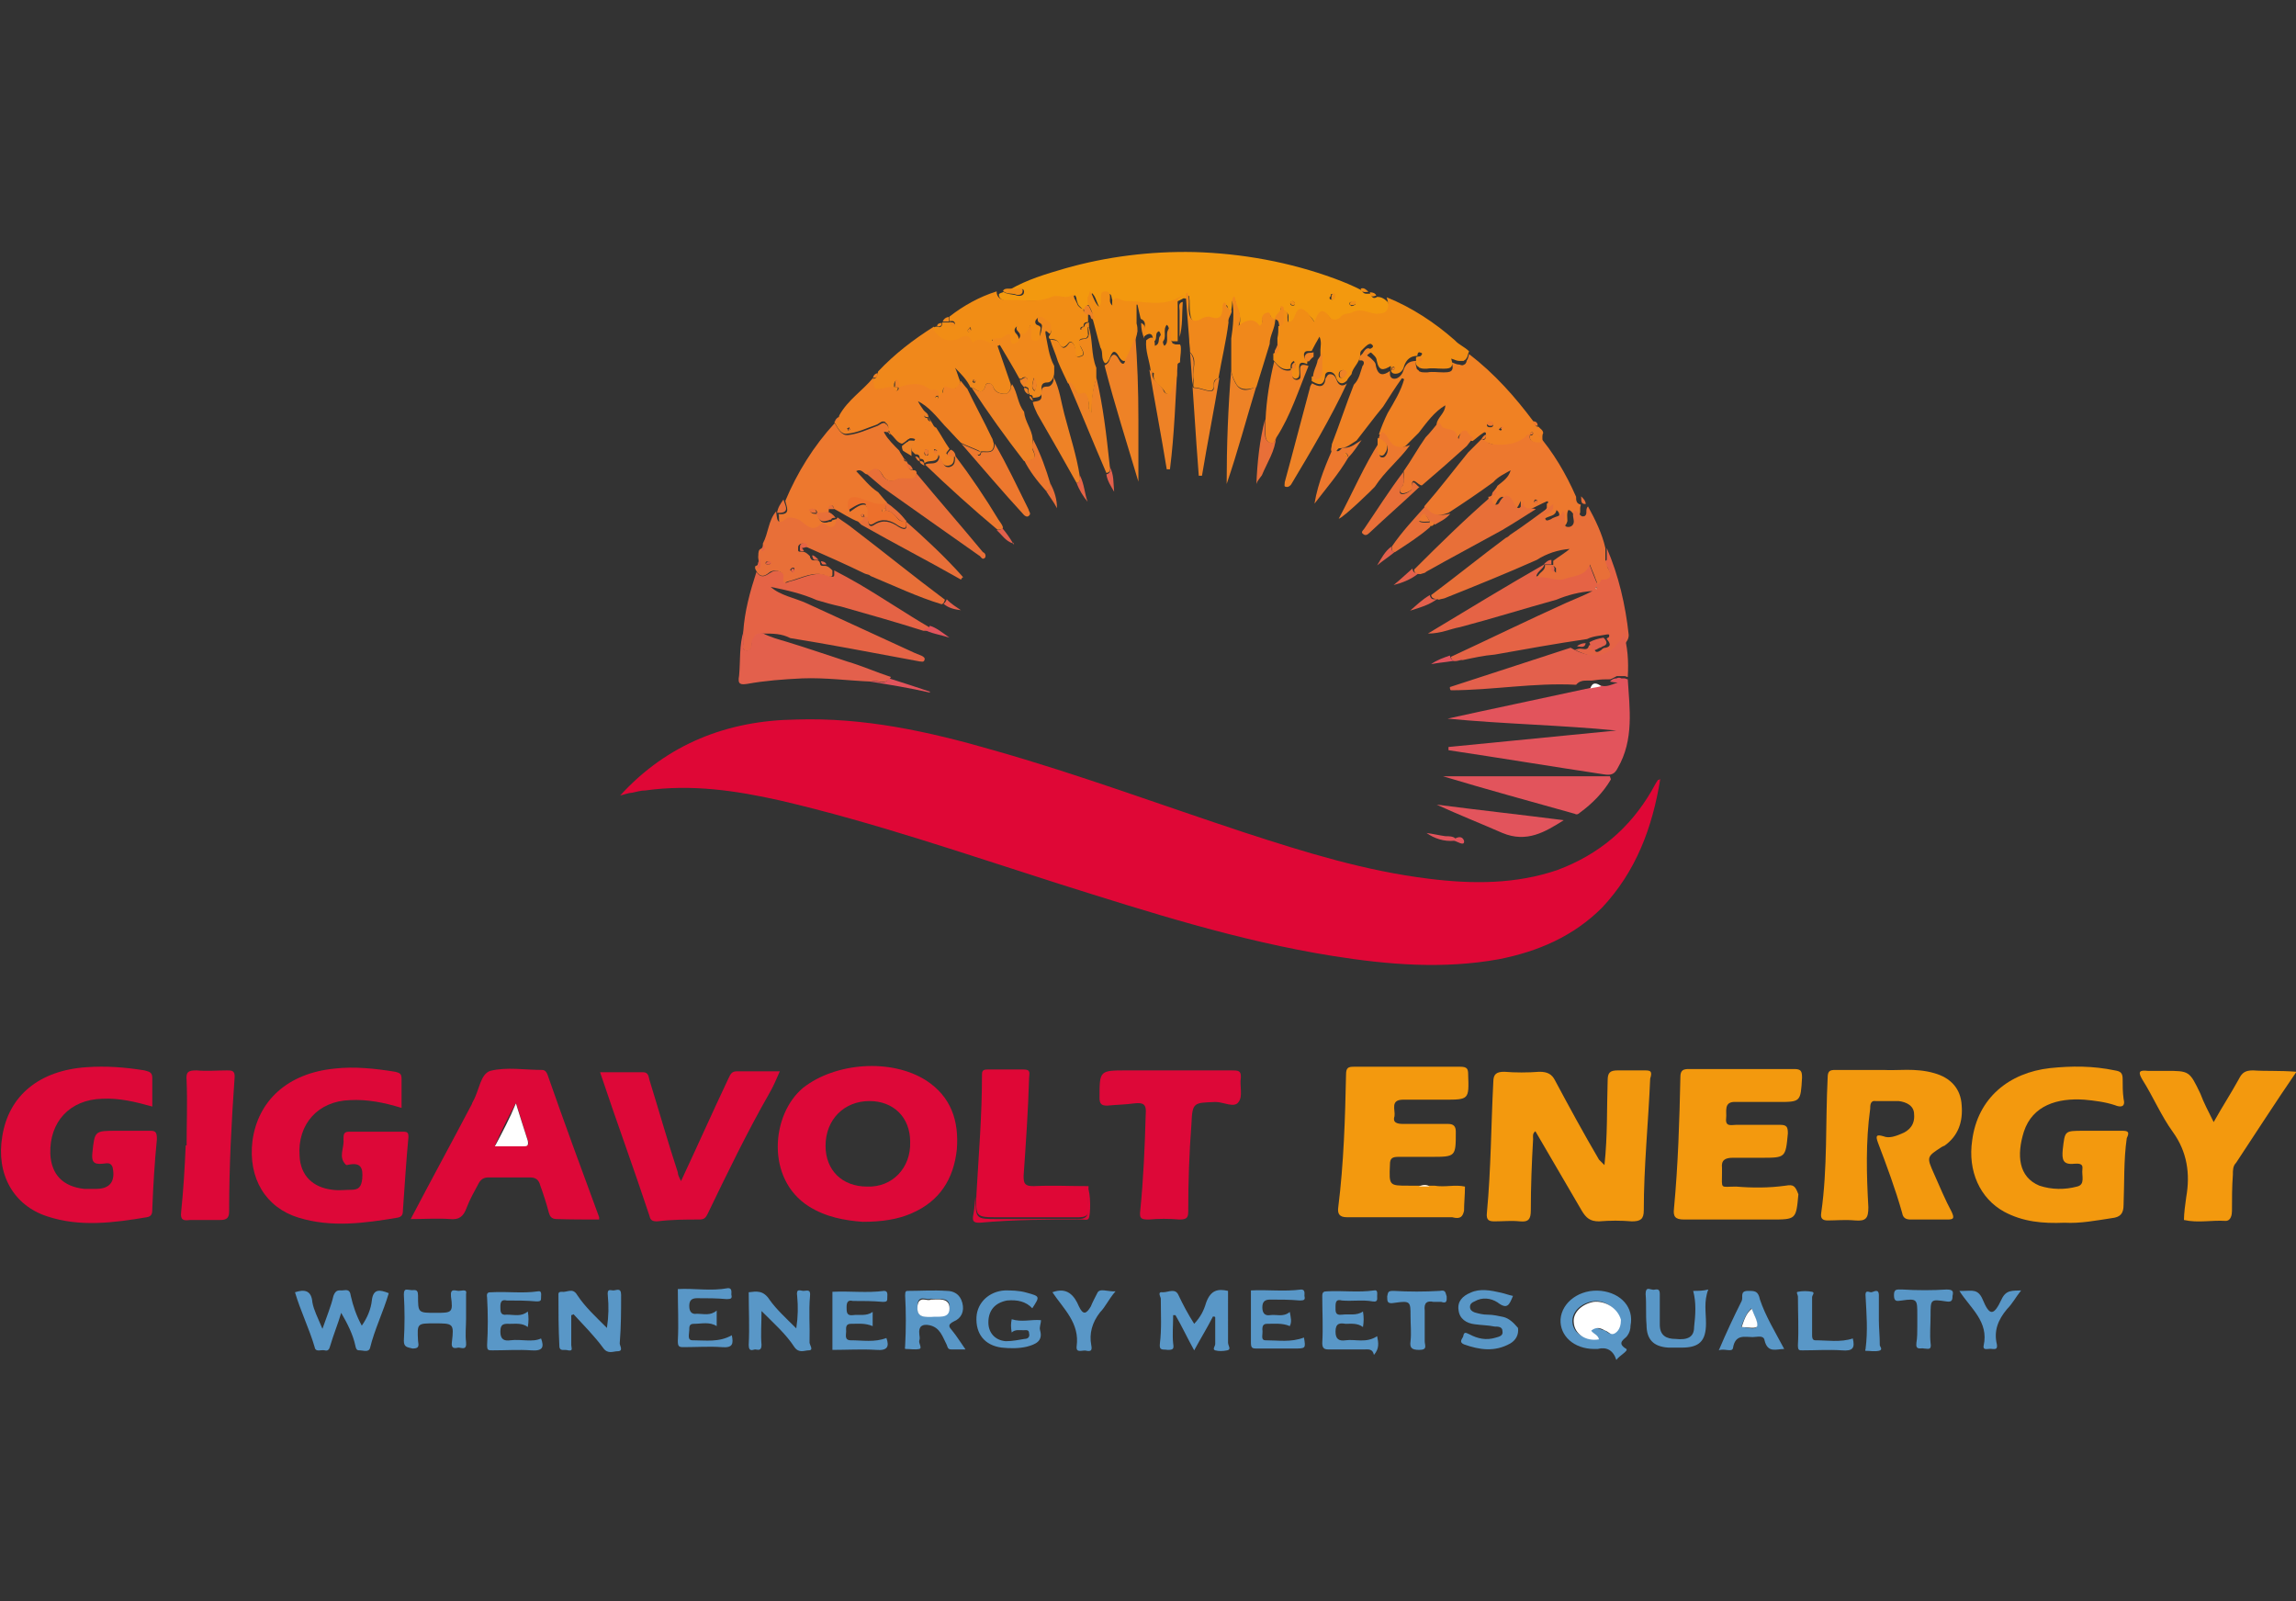 <?xml version="1.0" encoding="utf-8"?>
<!-- Generator: Adobe Illustrator 21.0.2, SVG Export Plug-In . SVG Version: 6.00 Build 0)  -->
<svg version="1.1" id="Layer_1" xmlns="http://www.w3.org/2000/svg" xmlns:xlink="http://www.w3.org/1999/xlink" x="0px" y="0px"
	 viewBox="0 0 502 350" style="enable-background:new 0 0 502 350;" xml:space="preserve">
<rect x="0" y="0" width="502" height="350" fill="#333333" stroke="none"/>
<style type="text/css">
	.st0{fill:none;}
	.st1{fill:#DF0736;}
	.st2{fill:#F3990E;}
	.st3{fill:#DD0838;}
	.st4{fill:#F08123;}
	.st5{fill:#E2545C;}
	.st6{fill:#F18D15;}
	.st7{fill:#E56345;}
	.st8{fill:#F0881B;}
	.st9{fill:#ED782E;}
	.st10{fill:#E86F38;}
	.st11{fill:#E3604C;}
	.st12{fill:#5997C7;}
	.st13{fill:#EE8226;}
	.st14{fill:#ED702C;}
	.st15{fill:#F8E8D2;}
	.st16{fill:#FFFFFF;}
</style>
<g>
	<path class="st0" d="M259.6,64.3C259.4,64.3,259.4,64.3,259.6,64.3C259.4,64.3,259.4,64.3,259.6,64.3z"/>
	<path class="st0" d="M268.7,67.7c-0.2-0.2-0.2-0.5-0.5-0.7C268.5,67.2,268.5,67.4,268.7,67.7z"/>
	<path class="st0" d="M189.8,111.8c0-0.2,0-0.5-0.2-0.7C189.6,111.4,189.8,111.6,189.8,111.8z"/>
	<path class="st0" d="M223.1,82.8L223.1,82.8L223.1,82.8z"/>
	<path class="st0" d="M193.6,110.2c0-0.2,0-0.5,0-0.7C193.6,109.9,193.6,109.9,193.6,110.2L193.6,110.2z"/>
	<path class="st0" d="M280.7,69.8c0-0.7-0.2-1.4,0-2.2l0,0C280.2,68.4,280.7,69.1,280.7,69.8z"/>
	<path class="st0" d="M189.8,111.8c0,0.2,0,0.7,0,1.2c-0.2,0-0.7,0-1,0c0.2,0,0.7,0,1,0C189.8,112.6,189.8,112.3,189.8,111.8z"/>
	<path class="st0" d="M221,84.7c0,0.5-0.2,0.7-0.5,1C220.7,85.4,221,85.2,221,84.7z"/>
	<path class="st0" d="M259.4,64.3c-0.2,0-0.2,0.5-0.2,0.7l0,0C259.1,64.6,259.1,64.1,259.4,64.3z"/>
	<path class="st0" d="M309.8,79L309.8,79L309.8,79z"/>
	<path class="st0" d="M291,65c0-0.2,0-0.5,0.2-0.7C291,64.6,291,64.8,291,65z"/>
	<path class="st0" d="M296.3,66.2C296.3,66.5,296.3,66.5,296.3,66.2C296.3,66.5,296.3,66.5,296.3,66.2c0-0.5-0.2-0.5-0.5-0.5
		C296.1,65.8,296.3,66,296.3,66.2z"/>
	<path class="st0" d="M213.3,83.3l-0.2-0.2C213.1,83,213.3,83,213.3,83.3L213.3,83.3z"/>
	<path class="st0" d="M326.1,93.1c0.2,0,0.5,0,0.5-0.5l0,0C326.6,93.1,326.3,93.1,326.1,93.1z"/>
	<path class="st0" d="M186,93.8v-0.2C185.7,93.6,186,93.6,186,93.8L186,93.8z"/>
	<path class="st0" d="M328.2,93.4l-0.2,0.2C328,93.6,328,93.6,328.2,93.4L328.2,93.4z"/>
	<path class="st0" d="M336.2,109.7c-0.2,0-0.2,0-0.5-0.2C335.9,109.4,335.9,109.4,336.2,109.7L336.2,109.7z"/>
	<path class="st0" d="M324.9,96.7c0.7,0.2,1.4,0.5,2.4,0.7C326.6,97.2,325.6,97,324.9,96.7z"/>
	<path class="st0" d="M182.4,115.4c-0.2,0.2-0.2,0.2-0.5,0.2C182.1,115.7,182.4,115.4,182.4,115.4z"/>
	<path class="st0" d="M182.6,113c-0.2,0-0.5,0.2-0.7,0.2C182.1,113.3,182.4,113,182.6,113z"/>
	<path class="st1" d="M138.2,173.3c1-0.2,1.9-0.5,2.9-0.5c10.1-1.4,19.7,0,29.5,2.2c20.6,4.8,40.8,11.8,60.9,18.2
		c19.7,6.2,39.3,12.5,60,15.8c12,1.9,24,2.9,36.2,0.7c8.6-1.7,16.3-5,22.6-11.3c7.4-7.9,11-17.5,12.7-28.1c-0.2,0.2-0.5,0.2-0.5,0.2
		c-0.5,0.7-1,1.7-1.4,2.4c-4.8,8.2-11.5,13.9-20.6,17.3c-9.1,3.1-18.5,3.1-28.1,1.9c-13.9-1.7-27.1-5.8-40.3-10.1
		c-18.2-6-36.2-12.7-54.9-18c-14.2-4.1-28.3-7.2-43.2-6.7c-14.9,0.2-28.1,5.3-38.4,16.6C136.5,173.7,137.5,173.3,138.2,173.3z"/>
	<path class="st2" d="M359.7,234c-1.9,0-3.8,0-6,0c-1.7,0-2.2,0.5-2.2,2.2c-0.2,6,0,12-0.7,18.5c-0.7-0.7-1-1-1.2-1.2
		c-3.4-5.8-6.5-11.5-9.6-17.3c-0.7-1.4-1.7-1.9-3.4-1.9c-2.6,0.2-5.3,0.2-7.7,0c-1.7,0-2.4,0.5-2.4,2.2c-0.5,9.6-0.5,19-1.4,28.6
		c-0.2,1.7,0.5,1.9,1.7,1.9c1.9,0,3.6-0.2,5.5,0c1.9,0.2,2.4-0.5,2.4-2.4c0-5.3,0.2-10.3,0.5-15.6c0-0.5-0.2-1.2,0.5-1.7
		c3.4,5.8,6.7,11.5,10.1,17.3c1,1.7,1.9,2.4,3.8,2.4c2.4-0.2,4.8-0.2,7.2,0c1.9,0,2.6-0.5,2.6-2.4c0-9.6,1-19.2,1.4-28.8
		C361.3,234.2,360.9,234,359.7,234z"/>
	<path class="st3" d="M175.6,237.8c-7,5.8-8.2,19.9,1.2,25.9c3.8,2.4,7.9,3.1,11.8,3.4c4.1,0,7.7-0.5,10.8-1.9
		c6-2.6,9.1-7.4,9.8-13.9c0.5-6.2-1.2-11.5-6.7-15.1C194.8,231.3,182.6,232.3,175.6,237.8z M189.6,259.4c-5.5,0-9.1-3.6-9.1-8.9
		c0-5.8,4.1-9.8,9.6-9.8c5.3,0,8.9,3.6,8.9,8.9C199.2,255.3,195.1,259.6,189.6,259.4z"/>
	<path class="st2" d="M220.5,65.8c3.4-0.2,6.5,0.5,9.8-0.7c1.4-0.7,3.1,0.7,4.6-0.5c0.2-0.2,0.5,0.5,0.5,1c0.2,0.5,0.2,1,0.7,1.4
		l0.2,0.2c0.2,0.2,0.5,0.5,1,0.5c0-0.5,0.2-0.7,0.5-1c0,0,0.2,0,0.5,0c0-0.5,0-1,0-1.2c0-0.5,0-1,0.5-1.4c1,1,1,2.6,1.9,3.4
		c0.7-0.7,0.5-1.4,0.5-1.9c0-0.7,0-1.4,1-1.4c1,0,0.7,0.7,1,1.4c0,0.5-0.2,1.2,0.5,1.7c0.2-2.9,1.7-1,2.9-1c4.1-0.2,8.2,1.2,12-1
		c0.2-0.2,0.5,0,1,0c0-0.2,0.2-0.7,0.2-0.7l0,0c0,0,0,0,0.2,0.2V65c0.2,1,0,2.2,0.2,3.4c0.2,2.2,1.4,2.9,3.1,1.7
		c0.5-0.5,1.2-0.5,1.7-0.2c2.2,0.7,2.6-0.2,2.6-2.2c0-0.2,0-0.7,0.5-1c0,0,0.2,0,0.2,0.2c0.2,0.2,0.2,0.5,0.2,0.7s0.2,0.5,0.5,0.7
		h0.2l0,0l0,0c0-0.7,0.2-1.4,0.2-2.2c0-0.5,0.5-1.2,0.7-0.2c0.2,1.7,1.7,3.1,0.7,5.8c2.2-1.7,3.4-1.7,4.6,0c0.7-0.5,0.5-1,0.5-1.4
		c0-0.7,0.2-1.2,1-1.4c1-0.5,1,0.7,1.2,1c0.2,0.2,0.2,0.2,0.5,0.2c0,0,0.2,0,0.2,0.2l0,0l0,0l0,0l0,0c-0.2-1,1.2-1.4,1.2-2.4
		c0-0.2,0-0.2,0-0.5c0.5,0,0.5,0.2,0.7,0.7l0,0l0,0c1.2,0.2,1,1,1,1.7c0,0.2,0,0.7,0.2,1c0.7,0,1.2-0.7,1.4-1.4
		c1-1.9,1.7-1.9,2.9-0.5c0.5,0.5,1,1,1.4,1.9c0.7-2.4,1.7-3.4,3.4-1c0.5,0.7,1.7,0.7,2.2,0c0.7-1,1.9-0.5,2.4-1
		c1.9-1.2,3.6,0,5.5,0.2c2.4,0.2,3.1-1,2.4-2.9c-0.7-0.7-1.4-1.2-2.4-1.2c-0.7,0.5-1.2,0.2-1.4-0.7l0,0h-0.2c-0.7,0-1.4,0.2-1.7-0.7
		c-1.9-1-4.1-1.9-6-2.6c-9.8-3.6-20.2-5.5-30.7-5.8c-9.6-0.2-19.2,1-28.3,3.6c-4.1,1.2-8.2,2.4-12,4.6c0.5,0,1,0,1.4,0
		c0.7,0,1.7-0.5,1.7,0.5c0,1-1.2,1-1.9,0.7c-1-0.2-1.9-0.2-2.6-0.7c-0.2,0.2-0.7,0.2-1,0.5C218.3,65.3,219.3,65.8,220.5,65.8z
		 M295.1,66.2c0-0.2,0.5-0.2,0.7-0.2s0.7,0,0.5,0.5c0,0,0,0.2-0.2,0.2c-0.2,0.2-0.5,0.2-0.7,0.2C295.4,66.7,294.9,66.7,295.1,66.2z
		 M291,64.3C291.3,64.3,291.3,64.3,291,64.3c0.7-0.2,0.7,0.2,0.7,0.5c0,0.2,0,0.7-0.5,0.7s-0.5-0.2-0.5-0.5
		C291,64.8,291,64.6,291,64.3z M282.6,65.8c0.2,0.2,0.5,0.2,0.5,0.5c0,0.5-0.2,0.5-0.5,0.5s-0.5-0.2-0.5-0.5S282.4,66,282.6,65.8z"
		/>
	<path class="st2" d="M464,247.2c-2.9,0-5.8,0-8.4,0c-4.3,0-4.1,0-4.6,4.1c-0.2,2.2,0,3.4,2.6,3.1c0.7,0,1.9-0.2,1.7,1.2
		c-0.2,1.4,0.7,3.4-1.2,3.8c-2.6,0.7-5.5,0.7-8.2-0.2c-4.6-1.9-5-6.7-3.4-11.8c1.9-5.8,7.4-7.4,13.2-7c2.2,0.2,4.6,0.5,6.7,1.2
		c1.2,0.5,2.4,0.5,1.9-1.4c-0.2-1.4-0.2-2.9-0.2-4.3c0-1.4-0.5-1.7-1.7-1.9c-4.8-1-9.4-1-14.2-0.5c-8.9,1-15.8,6.5-17,15.8
		c-1,6.7,1.7,12.7,7,15.6c4.1,2.2,8.4,2.6,13.2,2.4c3.4,0.2,7-0.5,10.3-1c1.9-0.2,2.6-1,2.6-2.9c0.2-4.8,0-9.8,0.7-14.6
		C465.7,247.4,465.2,247.2,464,247.2z"/>
	<path class="st3" d="M89.3,248.6c0-1-0.2-1.2-1.2-1.2c-3.8,0-7.9,0-11.8,0c-1.2,0-1.2,0.7-1.2,1.7c0.2,1.9-1.2,3.8,0.5,5.5
		c0.2,0.2,0.5,0,0.7,0c2.6-0.5,3.1,0.7,2.9,3.1c-0.2,1.7-0.7,2.4-2.4,2.4c-1.4,0-2.6,0.2-4.1,0c-4.3-0.5-7-3.1-7.2-7.4
		c-0.5-7,4.1-12,11-12.2c3.8-0.2,7.4,0.5,11.3,1.7c0-2.2,0-4.3,0-6.2c0-1.2-0.2-1.4-1.4-1.7c-4.3-0.7-8.9-1.2-13.2-0.7
		c-10.3,1-16.8,7-18,15.8c-1,8.2,2.9,14.6,10.1,16.8c7.2,2.2,14.4,1.2,21.6,0c1-0.2,1.2-0.7,1.2-1.7
		C88.5,258.9,88.8,253.9,89.3,248.6z"/>
	<path class="st3" d="M32.9,247.2c-2.4,0-5,0-7.4,0c-4.8,0-4.8,0-5.3,4.8c-0.2,1.9,0.2,2.6,2.2,2.4c0.7,0,1.7-0.5,2.2,0.7
		c0.7,3.1-0.5,4.8-3.6,4.8c-1,0-1.7,0-2.6,0c-4.6-0.5-7.2-3.1-7.4-7.7c-0.2-7,4.3-11.8,11.3-12c3.8-0.2,7.4,0.7,11,1.7
		c0-2.2,0-4.3,0-6.2c0-1.2-0.5-1.4-1.7-1.7c-4.3-0.7-8.4-1-12.7-0.7C8.6,234,1.9,239.5,0.5,248.4c-1.4,8.2,2.4,15.1,9.8,17.5
		c7.2,2.4,14.6,1.4,21.8,0.2c1.2-0.2,1.2-1,1.2-1.9c0.2-5,0.5-10.1,1-15.1C34.3,247.6,34.1,247.2,32.9,247.2z"/>
	<path class="st2" d="M408.9,242.4c0-0.7,0-1.9,1.2-1.7c1.7,0,3.4,0,5,0c1.7,0.2,3.4,1,3.4,2.9c0.2,2.2-1,3.6-2.9,4.3
		c-1.2,0.5-2.6,1-3.8,0.5c-1.7-0.5-1.7,0-1.2,1.4c1.9,5,3.8,10.1,5.3,15.4c0.2,1.2,1,1.4,1.9,1.4c2.6,0,5.3,0,7.9,0
		c1.4,0,1.7-0.2,1-1.7c-1.4-2.6-2.6-5.5-3.8-8.2c-1.7-3.8-1.7-3.8,1.7-6c0.2,0,0.2-0.2,0.5-0.2c3.1-2.2,4.1-5.3,3.8-8.9
		c-0.2-3.6-2.4-6-6-7c-4.1-1.2-8.2-0.5-11-0.7c-4.3,0-7.4,0-10.6,0c-1.2,0-1.7,0.2-1.7,1.7c-0.5,9.8,0,19.7-1.4,29.5
		c-0.2,1.2,0.2,1.7,1.4,1.7c1.9,0,3.8-0.2,6,0c2.4,0.2,2.9-0.5,2.9-2.9C408.1,256.8,407.9,249.6,408.9,242.4z"/>
	<path class="st3" d="M131,266.6c0-0.2,0-0.2,0-0.5c-3.8-10.3-7.7-20.9-11.3-31.2c-0.2-0.5-0.5-1-1.2-1c-3.8,0-7.7-0.7-11.3,0.2
		c-2.2,0.7-2.4,4.3-3.8,6.7c0,0.2-0.2,0.2-0.2,0.5c-4.3,8.2-8.9,16.6-13.4,25.2c3.1,0,6-0.2,8.6,0c1.9,0.2,2.9-0.5,3.6-2.4
		c0.7-1.9,1.7-3.6,2.6-5.3c0.5-1,1.2-1.4,2.2-1.4c3.1,0,6.2,0,9.1,0c1.2,0,1.9,0.5,2.2,1.7c0.7,1.9,1.4,4.1,1.9,6
		c0.2,0.7,0.5,1.4,1.7,1.4C124.8,266.6,127.9,266.6,131,266.6z M114.2,250.5c-1.9,0-3.8,0-6,0c1.4-3.4,2.9-6.2,4.6-9.4
		c1,2.9,1.7,5.5,2.6,8.2C115.9,250.5,115.2,250.5,114.2,250.5z"/>
	<path class="st2" d="M320.1,264.7c0-1.7,0.2-3.4,0.2-5.3c-2.2-0.5-4.3,0.2-6.7-0.2c-0.2,0-0.7,0-1,0c-0.7,0-1.7,0-2.4,0
		c-0.7,0-1.4,0-2.2,0c-4.3,0-4.3,0-4.1-4.6c0-1.4,0.5-1.7,1.9-1.7c2.2,0,4.6,0,7,0c5.5,0,5.5,0,5.5-5.5c0-1.2-0.5-1.7-1.7-1.7
		c-3.4,0-6.7,0-9.8,0c-1.2,0-2.4-0.2-1.9-1.7c0.2-1.4-1-3.6,1.9-3.6s6,0,8.9,0c5.5,0,5.5,0,5.3-5.5c0-1.2-0.2-1.7-1.7-1.7
		c-7.7,0-15.6,0-23.3,0c-1.2,0-1.7,0.2-1.7,1.7c-0.2,9.6-0.5,19.4-1.7,29c-0.2,1.4,0.2,2.2,1.9,2.2c7.7,0,15.4,0,23,0
		C319.4,266.6,319.8,265.9,320.1,264.7z"/>
	<path class="st2" d="M390.4,259.2c-3.6,0.5-7.2,0.5-10.8,0.2c-3.6,0-3.1,0.7-3.1-3.1c0-0.2,0-0.7,0-1c-0.2-1.7,0.7-2.2,2.4-2.2
		c2.2,0,4.1,0,6.2,0c5.3,0,5.3,0,5.8-5.3c0-1.4-0.2-1.9-1.7-1.9c-3.1,0-6.5,0-9.6,0c-1,0-2.4,0.5-2.2-1.4c0.2-1.4-0.7-3.8,2.2-3.6
		c3.1,0,6.2,0,9.1,0c5,0,5,0,5.3-5.3c0-1.4-0.2-1.9-1.7-1.9c-3.8,0-7.7,0-11.5,0c-3.8,0-7.7,0-11.5,0c-1.2,0-1.9,0.2-1.9,1.7
		c-0.2,9.6-0.5,19.2-1.4,28.8c-0.2,1.7,0.2,2.4,2.2,2.4c6.2,0,12.5,0,19,0c5.5,0,5.5,0,6-5.5C392.5,259.2,392.1,258.9,390.4,259.2z"
		/>
	<path class="st3" d="M152.8,266.6c1,0,1.4-0.2,1.9-1.2c4.3-8.9,8.6-17.8,13.4-26.2c1-1.7,1.7-3.4,2.4-5c-3.4,0-6.2,0-9.4,0
		c-1.2,0-1.4,0.7-1.9,1.7c-3.4,7.2-6.7,14.6-10.3,22.3c-0.5-1-0.7-1.4-0.7-1.9c-2.2-6.7-4.1-13.4-6.2-20.2c-0.2-0.7-0.2-1.7-1.4-1.7
		c-3.1,0-6.2,0-9.4,0c3.6,10.8,7.4,21.1,10.8,31.4c0.2,1,0.7,1.2,1.7,1.2C146.8,266.6,150,266.6,152.8,266.6z"/>
	<path class="st4" d="M320.1,79.7c-0.2,0.2-0.5,0.2-1,0c-0.5,0-1-0.2-1.7-0.5c0.7,2.2-0.5,2.2-1.9,2.2c-1.2,0-2.2-0.2-3.4,0
		c-0.2,0-0.5,0-0.7,0c-0.2,0-0.7,0-1-0.2c0,0-0.2,0-0.2-0.2c-0.2-0.2-0.5-0.2-0.5-0.7c-0.2-0.5-0.2-1,0-1.4l0,0
		c-1.7,0-2.4,0.7-2.9,2.2c-0.2,0.7-1,1.7-1.9,1.7c-0.7,0-1-0.5-1-1c0-0.2,0-0.5,0-0.5v-0.2c-1.4,1-2.6,1.2-3.1-1.2
		c0-0.7-0.7-1.2-1.2-1.7c-0.2-0.2-1-0.5-0.5-0.7c0.5-0.5,1.4-0.7,0.5-1.2c-0.7-0.5-1.2,0.2-1.7,1c-0.2,0.2-0.2,0.2-0.5,0.5
		c-0.2,0.2-0.2,0.5-0.2,1c1.4-0.2,1,1,0.7,1.2c-0.5,1.4-0.7,2.9-1.9,4.1c-1.7,4.3-3.1,8.6-4.8,13c0,0.7-0.5,1.4,0.2,1.9
		c0.7,0.2,1-1,1.4-1c1.7,0,2.6-1,3.8-1.7c1.9-2.4,3.8-5,5.8-7.4c1.4-2.2,2.6-4.1,4.1-6.2c0.2,0,0.5,0.2,0.5,0.2
		c-0.7,2.6-2.2,5-3.6,7.4c-0.7,1.4-1.4,3.1-1.9,4.6c0.5,0.5,1,1,1.2,1.4c1.2,1.9,2.6,2.4,4.6,1.2c1-1,1.9-1.9,2.9-2.9
		c1.7-2.2,3.4-4.6,5.8-6c0,1.7-1.7,2.6-1.9,4.1c0.2,0.5,0.5,1.2,1.2,1.4c2.6,0.5,2.6,0.5,3.1,2.4c0.5-1.4,1-1.9,1.4-1.9
		c0.2,0,0.2,0.2,0.5,0.2c0.2,0.2,0.5,0.5,0.5,0.7c0.2,0.2,0.2,0.2,0.5,0.5l0.2,0.2c0.2,0.2,0.2,0.2,0.5,0.2c0.7-0.5,1.4-1.2,2.2-1.7
		c0.7-0.5,0.7,0,0.7,0.5l0,0c0,0.5,0,0.7-0.5,1c-0.2,0-0.2,0-0.5,0l0,0c0.2,0.2,0.7,0.5,1,0.5c0.7,0.2,1.4,0.5,2.4,0.7
		c0.5,0,0.7,0,1.2,0c2.2,0,4.3-0.7,5.5-2.2c0,0,0.2,0,0.5,0l0,0l0,0c0-0.2,0-0.7,0.5-0.7c0,0,0.2,0,0.2,0.2c0,0.5-0.5,0.5-0.7,0.5
		l0,0c-0.2,1.4,1,1.7,1.9,1.7c1.4,0,0.5-1.4,1-2.2c0-0.7-0.7-1-1-1.4c-0.5,0-0.7-0.2-1-1c-4.1-5.5-8.6-10.6-14.2-14.9l0,0
		c-0.2,0.7-0.2,1-0.5,1.4C320.6,79.4,320.3,79.7,320.1,79.7z M316.5,88.1L316.5,88.1L316.5,88.1L316.5,88.1z M328.2,93.4L328.2,93.4
		L328.2,93.4c0,0,0.2,0,0.2,0.2l0,0c0,0,0,0.2-0.2,0.5c-0.2,0-0.2,0-0.5-0.2l0,0C328,93.6,328,93.6,328.2,93.4z M325.8,92.4
		C326.1,92.4,326.1,92.4,325.8,92.4c0.5,0,0.7,0.2,0.7,0.5l0,0l0,0c0,0.2-0.2,0.5-0.5,0.5h-0.2c-0.2,0-0.7,0-0.7-0.5
		C325.4,92.4,325.6,92.4,325.8,92.4z"/>
	<path class="st2" d="M492.6,234c-1.7,0-2.4,0.5-3.1,1.9c-1.7,3.1-3.6,6-5.5,9.4c-1.2-2.4-2.2-4.3-2.9-6.2c-2.4-5-2.4-5-7.7-5
		c-1.2,0-2.6,0-3.8,0c-1.9-0.2-2.2,0.2-1.2,1.9c2.4,3.8,4.1,7.9,6.7,11.5c3.1,4.3,3.8,9.1,2.9,14.2c-0.2,1.4-0.5,3.6-0.5,5
		c3.1,0.7,6,0,9.1,0.2c1.2,0,1.4-1.4,1.4-2.2c0-2.6,0-5.3,0.2-7.9c0-1,0-1.9,0.7-2.6c4.3-6.5,8.6-13.2,13.2-19.9
		C498.3,234,495.5,234.2,492.6,234z"/>
	<path class="st3" d="M269.2,234c-4.3,0-8.9,0-13.2,0c-3.1,0-6.5,0-9.6,0c-6,0-6,0-6,6c0,1.4,0.5,1.7,1.7,1.7c1.9-0.2,3.8-0.2,6-0.5
		c1.9-0.2,2.6,0.2,2.4,2.4c-0.2,7.2-0.5,14.2-1.2,21.1c-0.2,1.7,0.2,1.9,1.9,1.9c2.2-0.2,4.3-0.2,6.7,0c1.7,0,1.9-0.5,1.9-1.9
		c0-6.2,0.2-12.5,0.7-19c0.2-4.8,0.5-4.6,5.3-4.8c1.7,0,4.1,1.4,5,0c1-1.2,0.2-3.6,0.5-5.3C271.4,234,270.7,234,269.2,234z"/>
	<path class="st5" d="M353.4,148.3c-0.5,0-1,0.2-1.4,0.7c0.2,0,0.7,0.2,1.7,0.2c-1.4,0.5-2.4,1-3.6,0.7c-0.7,0.2-1.4,0.2-2.4,0.5
		c-0.2,0-0.7,0.2-1,0.2c-10.1,2.2-20.2,4.3-30.2,6.5c12.5,1.2,24.7,1.4,36.9,2.6c-12.2,1.2-24.5,2.4-36.7,3.6c0,0.2,0,0.5,0,0.7
		c11.3,1.7,22.8,3.6,34.1,5.3c1.4,0.2,2.2,0,2.9-1.4c3.6-6.2,2.6-13,2.2-19.4c-0.2,0-0.5-0.2-0.7-0.2s-0.5,0-0.7,0
		C354.1,148.1,353.9,148.1,353.4,148.3z"/>
	<path class="st6" d="M300.9,68.6c-1.9-0.2-3.4-1.4-5.5-0.2c-0.5,0.2-1.7,0-2.4,1c-0.5,0.5-1.7,0.7-2.2,0c-1.7-2.4-2.6-1.4-3.4,1
		c-0.7-1-1-1.4-1.4-1.9c-1.4-1.4-2.2-1.4-2.9,0.5c-0.2,0.7-0.7,1.4-1.4,1.4c-0.2-0.2-0.2-0.5-0.2-1c0-0.7,0.2-1.4-1-1.7l0,0
		c-0.2,0.7,0,1.4,0,2.2c0,0.5-0.2,1.2-1,1.4c0,1,0,1.7-0.2,2.6c0,0.5,0,1.2,0,1.7c0,0.2,0,0.7-0.2,1c-0.2,0.2-0.2,0.5-0.7,0.7
		c0,0.5,0,1,0,1.4c1,1.2,1.9,2.4,3.8,1.9l0,0l0,0c0-0.5-0.2-1.2,0.7-1.7c0.5,1,0.5,1.4-0.7,1.7l0,0l0,0c0,0.5,0,1,0.2,1.4
		c0.2,0.5,0.7,1,1.2,0.7c0.5-0.2,0.5-0.7,0.5-1.2c0-1.2-0.5-2.9,1.7-1.9c0-0.2,0-0.7,0.2-1c-0.2,0-0.2,0-0.5,0c0,0-0.2,0-0.2-0.2
		c-0.2-0.2-0.2-0.5-0.2-1c0.2-1,1.2-0.5,1.7-0.7c0.5-1,1-1.9,1.7-3.1c0.5,1.2,0.2,2.2,0.2,2.9c0,1.4,0,2.9,0,4.1
		c0,1.4-0.7,1.7-1.9,1.7c0,0.2,0,0.5,0,1c1.2,0.7,2.6,1.4,2.9-1c0-0.5,0.2-1,1-1c0.7,0,1.2,0.5,1.4,1.2c0.5,1.4,1.4,1.7,2.4,0.7
		c0.2-0.5,0.7-1,1-1.4c0.2-1.4,1.7-2.4,1.9-4.1c0-0.5,0-0.7,0.2-1c0.2-0.2,0.2-0.2,0.5-0.5c0.5-0.5,1.2-1.2,1.7-1
		c1,0.7-0.2,1-0.5,1.2c-0.5,0.5,0.2,0.5,0.5,0.7c0.5,0.5,1.2,1,1.2,1.7c0.5,2.4,1.4,2.2,3.1,1.2v0.2c0,0.2,0,0.5,0,0.5
		c0,0.5,0.2,1,1,1c1,0,1.7-0.7,1.9-1.7c0.5-1.4,1.4-2.2,2.9-2.2c0-0.5,0.2-1,0.7-0.7c0.2,0,0.5,0.2,0.2,0.5
		c-0.2,0.5-0.7,0.2-1.2,0.5l0,0c0,0.7,0,1.2,0,1.4s0.2,0.5,0.5,0.7c0,0,0.2,0,0.2,0.2c0.2,0,0.5,0.2,1,0.2c0.2,0,0.5,0,0.7,0
		c1.2-0.2,2.2,0,3.4,0c1.4,0,2.6,0,1.9-2.2c0.7,0.2,1.2,0.5,1.7,0.5s0.7,0,1,0c0.2-0.2,0.5-0.2,0.7-0.7c0.2-0.2,0.2-0.7,0.5-1.4
		c-1-1-2.2-1.4-3.1-2.4c-4.3-3.8-9.4-7.2-14.9-9.4C304,67.7,303.3,68.6,300.9,68.6z M293.2,82.6c-0.5,0-0.5-0.5-0.5-0.7
		c0-0.7,0.5-1,1-1c0.2,0,0.5,0.2,0.5,0.5C294.2,81.8,293.9,82.6,293.2,82.6z M304.2,80.9c0-0.2,0-0.7,0.5-0.7c0,0,0.2,0,0.2,0.2
		C305,80.9,304.5,80.9,304.2,80.9L304.2,80.9L304.2,80.9L304.2,80.9z"/>
	<path class="st7" d="M351.3,123.8c0.5,0.7,1.4,2.6-1.2,2.6c-0.5,0-0.2,1-1,1c-0.5-1.2-1-2.4-1.7-4.3c-1,2.6-3.4,2.4-5.3,3.1
		c-2.2,0.7-4.1-0.7-6.2-0.2c0.2-1.2,1.7-1.7,1.7-2.6c-8.4,4.8-16.6,9.8-25.4,15.1c2.9,0,4.8-1,7-1.4c7.2-1.9,14.2-4.1,21.1-6
		c2.4-1,5-1.7,7.9-1.9c-1.9,1-3.8,1.7-5.8,2.6c-8.4,3.8-16.8,7.9-25.2,11.8c0.5,1.7,1.9,0.5,2.6,0.7c2.4-0.5,4.6-1,7-1.2
		c6.7-1.2,13.4-2.4,20.2-3.4c1.4-0.7,2.9-0.7,4.3-1c0.2,0,0.7-0.2,0.5,0.5c0,0.2-0.5,0.2-0.5,0.5l0,0l0,0c1.2,1.4,0.5,1.7-0.2,1.9
		c-0.5,0-0.7,0.2-1,0.5c-1.7,1.2-1.4-0.5-1.7-1.2c-0.2,0-0.2,0-0.5,0c-0.2,0-0.2,0.2-0.5,0.2c-0.2,1.2-1.2,0.7-1.9,0.7
		c-0.5,0-0.7,0.2-1.2,0.2c4.6,2.4,7.9,2.2,10.8-1c0.5-0.7,1-1.2,1-2.2c-0.7-6.5-2.2-13-4.8-19c0,0.7,0,1.4,0,1.9c0,0.2,0,0.5,0,0.7
		C350.5,122.9,350.8,123.4,351.3,123.8z M348.9,128.6C348.9,128.6,348.6,128.4,348.9,128.6c0-0.2,0-0.2,0.2-0.2c0,0,0,0,0.2,0.2
		C349.1,128.4,348.9,128.6,348.9,128.6z"/>
	<path class="st1" d="M218.3,266.1c5.8,0,11.8,0,17.5,0c1.7,0,2.4-0.5,2.2-2.2c-0.2-1.4,0-2.9,0-4.6c-4.1,0-7.9-0.2-12,0
		c-1.9,0-2.2-0.5-2.2-2.2c0.5-7.2,1-14.4,1.2-21.4c0-1,0.5-1.9-1.2-1.9c-2.6,0-5.3,0-7.9,0c-1.2,0-1.2,0.5-1.2,1.4
		c0,8.6-0.7,17-1.2,25.7C213.3,266.1,213.3,266.1,218.3,266.1z"/>
	<path class="st7" d="M163.4,142.3c0.7,0,1-0.7,1-1.4c0-0.5,0.2-1,0.5-1.4c0.5-0.5,1-1,1.9-1l0,0c2.2,0,4.1,0,6,1
		c4.3,0.7,8.4,1.4,12.7,2.2c5.3,1,10.3,1.9,15.6,2.9c0.5,0,0.7,0.2,1-0.2c0.2-0.5,0-0.7-0.5-1c-0.5-0.2-1.2-0.5-1.7-0.7
		c-7.9-3.6-15.6-7.2-23.5-10.8c-2.6-1.2-5.8-1.7-7.9-3.6c3.4,0.7,6.7,1.4,10.1,2.9c1.7,0.5,3.4,1,5.3,1.4c6,1.7,12,3.4,18,5.3
		c0.7,0,1.2,0,1.4-0.7c-5.3-3.1-10.3-6.5-15.6-9.6c-1.7-1-3.4-1.9-5.3-2.9v0.2l0,0c0,0.2,0,0.5,0,0.7c0,0.5-0.2,0.7-1.4,0.2
		c-2.6-1-5.3,0.5-7.9,1.2c-1.2,0.2-1.7,1.2-1.4-1c0-0.5-1.4-1.7-2.9-1c-1,0.5-2.2,1.9-3.4,0c-1.4,4.3-2.6,8.6-2.9,13.2
		c0,1,0,1.7,0,2.6C162.4,141.3,162.2,142.3,163.4,142.3z"/>
	<path class="st8" d="M190.8,82.8c0,1.4,0,2.2,0.5,2.4h0.2h0.2h0.2c0.5,0,1-0.2,1.4-0.2c0.7-0.2,1.4,0,2.2-0.2
		c0-0.5-0.2-1.2,0.5-1.7c0.7,0.5,0.2,1.2,0.5,1.7c2.2-0.7,4.6-1.2,6.7,0.5c0.5,0.5,2.2-0.7,1.9,1.4c-0.2,0-0.7,0-0.7,0.5
		c0,0,0,0.2,0.2,0.2c0.5,0,0.5-0.5,0.5-0.7c0.5,0,1-0.2,1-1c0-0.5,0.2-1,0.5-1s0.5,0.2,0.7,0.2c0.5,0.2,0.7,0.2,1,0.2l0,0
		c0.2,0,0.5-0.2,0.7-0.2c0.5-0.2,0.7-0.7,1-1.4l0,0l0,0c-0.5-1-0.7-2.2-1.2-3.1c1.2,1.2,2.6,2.6,3.4,4.3c0.2,0,0.2,0,0.2,0
		c1,0.2,2.4,2.2,3.1-0.5c0.2-0.7,1.4-0.5,1.7,0.5c0.5,1.2,1.7,1.4,2.6,1.4c0.2,0,0.5,0,0.5-0.2l0.2-0.2c0.2-0.2,0.5-0.7,0.5-1
		s0-0.5,0-0.7l0,0l0,0c-1-2.9-1.9-5.5-2.9-8.4c0.2,0,0.2,0,0.5-0.2c1.4,2.4,2.9,4.8,4.3,7.4c0,0,0,0,0.2,0l0,0c0,0,0,0,0.2,0
		c0,0,0.2,0,0.2-0.2c0.5-0.2,0.7-0.2,1,0c0.5,0.7-0.7,1-0.7,1.7c0,0.2,0,0.2,0.2,0.2s0.2,0,0.2,0c0.2,0,0.2,0.2,0.5,0.2
		c0,0,0.2,0.2,0.2,0.5v0.2v0.2v0.2c0,0.2,0.2,0.2,0.2,0.5l0,0l0,0c0.5,0,0.7,0.2,0.7,0.5v0.2l0,0c1-0.2,2.2,0,1.9-1.7
		c0-1,0-1.7,1.4-1.7c0.7,0,1.4-1,1.4-2.2c0-0.5,0-1,0-1.4c-1.2-2.2-1.4-4.6-1.9-7c-0.2-1.4,0.7,0,1,0l0,0c0.2-0.5,0.2-0.7,0.5-1.2
		c0-0.2,0-0.7,0-1c0-0.7-0.5-1.2-1.4-1.7c-0.5-0.2-1.2-0.5-1.7,0c-0.2,0.5-0.2,1.2,0.2,1.4c1,0.5,0.5,1,0.5,1.7
		c-0.2,0.7-0.2,1.7-1.2,1.7c-1-0.2-0.5-1.2-0.7-1.7c0-0.5,0-0.7-0.2-1.7c-1.2,2.4-2.2,2.6-2.9,0.2c-0.7,1-0.5,1.4,0,1.9
		s0.5,1.2-0.2,1.7c-0.7,0.2-1.2,0-1.2-0.7c0-1.9-0.7-1.2-1.7-0.5c-0.7,0.5-2.4-0.5-2.6,1.4c-1.4-0.7-2.6-1.4-4.1-0.2
		c-0.7-2.4-2.2-1-3.4-0.7c-2.4,0.7-4.1-0.2-5.3-2.2c-4.6,2.9-8.6,6-12.2,9.8C191.7,82.6,191.5,82.8,190.8,82.8z M226,82.6
		c0.7,1.2,0.7,1.9,0.2,2.9C225.3,84.7,225.8,84,226,82.6z M212.8,83C212.8,83,213.1,83,212.8,83c0.2,0,0.2,0,0.5,0.2l0,0l0,0
		c0,0.2,0,0.2-0.2,0.5c0,0-0.2,0-0.5-0.2C212.8,83.3,212.8,83,212.8,83z"/>
	<path class="st9" d="M172.5,113.8c0.5-0.5,2.4,0,3.4,1c1.2,1,2.4,1.9,3.8,0.5c0.2-0.2,0.7-0.2,1-0.2c0.5,0.5,1,0.7,1.4,0.7
		c0.2,0,0.5,0,0.5-0.2l0,0c0.2-0.2,0.2-0.5,0.5-0.7l0,0c0-0.2,0.2-0.5,0.2-0.7s0.2-0.5,0.2-0.5c-0.2,0-0.2-0.2-0.5-0.2l0,0h-0.2
		c-0.2,0-0.5,0.2-0.7,0.2c0,0-0.2,0-0.2,0.2c-0.2,0.2-0.5,0.2-0.7,0.2c-1.4,0.5-2.2-0.2-2.4-1.7c-0.5-0.2-1.2,0.2-1.7-0.7
		c1-0.5,1.4-0.5,1.7,0.7c0.7,0,1.7,0,2.4-0.5c0-0.2,0-0.2,0-0.5l0,0c0-0.2,0.2-0.2,0.2-0.5c0,0,0-0.2,0.2-0.2l0.2-0.2
		c0.2,0,0.5,0.2,0.5,0.7c1.9,1,3.6,2.2,5.5,2.9c0.7,0,1-0.2,1.2-1l0,0l0,0c-0.2,0-0.7,0-0.7-0.5c0,0,0-0.2,0.2-0.2
		c0.5,0,0.5,0.5,0.5,0.7l0,0l0,0c0.2,0,0.7,0,1,0c0-0.5,0-0.7,0-1.2c0-0.2,0-0.5-0.2-0.7c0,0,0-0.2-0.2-0.2c0-0.2-0.2-0.2-0.2-0.5
		c-0.7-0.5-1.7,0-3.6,1.4c-0.7-2.4,0-3.4,2.6-2.6c0.7,0.2,1.4,0.5,1.9,0.7c1.2,0.5,2.2,0.7,3.6,0.5c0-0.2,0-0.5,0-0.7
		c-0.7-0.7-1.2-1.4-1.9-2.2c-1.9-1.2-3.1-2.9-4.8-4.6c1.2-0.7,1.7,0.7,2.4,0.7c1.2-1,2.2-1.9,3.4,0.2c0.5,1,1.7,1.7,3.1,1
		c1-0.5,1.9-0.2,2.9-0.2c1,0,1.4-0.2,1.4-1.4c0-0.2-0.2-0.5-0.5-0.5c-1.2,0-1.4-0.5-1.4-1.4c0-0.2-0.2-0.2-0.2-0.5
		c-0.5,0-0.7-0.2-0.7-0.7c-0.2-0.5-0.7-1-1-1.7c-1.2-1.2-2.4-2.4-3.1-3.6c-0.7-1,0.5-0.2,0.7-0.5c0.2-0.7,0-1.4-0.5-1.7
		c0,0-0.2,0-0.2-0.2c-0.7-0.2-1.2,0.5-1.9,0.7c-1.9,0.7-4.1,1.7-6.2,1.9c-1.4,0.2-2.2-1.4-2.9-2.6c1,0,1-0.7,1-1.4
		c-0.5,0.2-1,0.7-1,1.4l0,0l0,0c-4.6,5-8.2,10.8-10.8,17c0.2,1.2,1.4,3.1-1.4,2.9c0,0-0.2,0.2,0,0.2
		C170.4,113.5,169.9,115.9,172.5,113.8z"/>
	<path class="st9" d="M336.4,96.7c-1,0-2.2-0.2-1.9-1.7c-0.2,0-0.2,0-0.5,0c-1.2,1.4-3.4,2.2-5.5,2.2c-0.5,0-0.7,0-1.2,0
		c-0.7,0-1.7-0.2-2.4-0.7c-0.2-0.2-0.7-0.5-1-0.5c-1,1-1.9,1.9-2.9,2.9c-3.1,3.8-6.2,7.9-9.6,11.8c1.2,2.4,3.1,2.2,5.3,1.4
		c3.4-2.2,6.5-4.3,9.8-6.7c1-1.2,2.6-1.9,3.8-2.6c-0.5,1.7-1.7,2.4-2.9,3.4c-0.2,0.5-0.7,1-1,1.4c0,0.7-0.5,1-1,1
		c0.2,0.7-0.2,1.4,0.7,1.9c1,0.2,1-0.7,1.4-1.2c1.2-1.7,2.4,0.2,2.6,0.7c1.2,2.2,1.7,1,2.4-0.5c0,0.7,0,1,0,1.4
		c0,0.2,0.2,0.2,0.2,0.2c0.2,0.2,0.2,0.2,0.5,0.2l0,0c0.5,0,1,0,1.4,0l0,0l0,0c1.2-0.5,2.4-1.2,3.6-1.7h0.2c0.2,0.2,0,0.5-0.2,0.5
		c0,0.2,0,0.5,0,0.7v0.2c-0.2,0.5-0.5,1-1.2,1.2c-0.2,0.2-0.7,0.7-0.5,1.2c0.2,0.5,1,0.2,1.2,0c1-0.7,2.4-0.5,2.6-1.9
		c1,0.7,0.5,1.4,0.5,2.2c0,0.5-0.2,1.4,0.7,1.4c0.7,0,1-0.5,1.2-1.2c0-0.7-0.2-1.7,0.2-2.4c1,0,1.2,1.9,2.2,1.2
		c0.7-0.5,0.2-1.4,0.5-2.2c0-0.2,0-0.2,0-0.2c-1-0.2-1-1-1-1.7c-2.2-5-5-9.8-8.6-13.9C336.9,95.3,337.8,96.7,336.4,96.7z
		 M335.9,109.9c-0.2,0-0.2,0-0.5-0.2c0,0,0-0.2,0.2-0.5c0.2,0,0.2,0,0.5,0.2l0,0l0,0C336.2,109.7,335.9,109.9,335.9,109.9z"/>
	<path class="st4" d="M182.4,92.2c0.7,1.2,1.4,2.9,2.9,2.6c2.2-0.2,4.1-1.2,6.2-1.9c0.7-0.2,1.2-1,1.9-0.7c0,0,0.2,0,0.2,0.2
		c0.7,0.5,0.7,1,0.5,1.7l0,0l0,0l0,0l0,0c0.2,0,0.5,0.2,0.5,0.5v0.2c1,0.7,1.4,1.9,2.6,2.2c0.5-0.2,1-0.7,1.4-1
		c0.2,0,0.2-0.2,0.5-0.2s0.5,0,1,0.2c-0.5,0.7-1,1.7-0.7,2.6c0.2,0.2,0.5,0.5,0.7,0.7c0.7,0,1,0.2,1,1c0.7,0,1,0.2,1,1l0,0
		c1-1,2.9,0.2,3.1-1.9c0.7,1.2,0.7,2.6,2.2,2.4c1.2-0.2,1.2-1.2,1.2-2.2c-0.5,0-1.4,0.2-1.7-0.5c0-0.2,0.5-0.7,0.7-1
		c-1-1.4-1.9-3.1-2.9-4.6c-0.7-0.2-0.7-1-1.2-1.4l0,0l0,0c-0.5,0-0.5-0.2-0.7-0.5v-0.2l0,0l0,0c-0.5,0-0.7-0.2-0.7-0.5s0-0.7,0-1
		c-0.5-0.7-1-1.4-1.4-2.2c2.4,1.2,4.1,3.4,5.8,5.3c1.2,1.2,2.4,2.6,3.6,3.8c1.4,0.7,2.9,1.2,4.3,1.9c-0.2,0-0.7,0-0.7,0.5
		c0,0,0,0.2,0.2,0.2c0.5,0,0.5-0.5,0.5-0.7c1.2-0.2,2.9,0.7,2.9-1.7c-0.2-0.5-0.2-1-0.5-1.4c-1.7-3.6-3.6-7-5.3-10.6
		c-0.5-0.5-1-1.2-1.4-1.7l0,0c-0.2,0.5-0.7,1-1,1.4c-0.2,0.2-0.5,0.2-0.7,0.2l0,0c-0.2,0-0.7,0-1-0.2c-0.2,0-0.5-0.2-0.7-0.2
		c-0.2-0.2-0.5,0.5-0.5,1s-0.5,0.7-1,1c0,0.2,0,0.7-0.5,0.7c0,0-0.2,0-0.2-0.2c0-0.5,0.5-0.5,0.7-0.5c0.5-1.9-1.2-1-1.9-1.4
		c-2.2-1.7-4.3-1.2-6.7-0.5c0-0.5,0.2-1.2-0.5-1.7c-0.7,0.5-0.2,1.2-0.5,1.7c-0.7,0-1.4,0-2.2,0.2c-0.7,0.2-1.2,0.2-1.4,0.2h-0.2
		h-0.2c-0.2,0-0.2,0-0.2,0c-0.2-0.2-0.5-1-0.5-2.4c0.7,0,1-0.2,1-1c-0.5,0-1,0.5-1,1l0,0c-2.4,2.9-5.5,4.8-7.4,8.2
		C183.3,91.7,183.3,92.2,182.4,92.2z M204.4,98.2c0,0,0.2,0.2,0.5,0.2c-0.2,0.2-0.2,0.5-0.2,0.5c-0.2,0.2-0.5-0.2-0.5-0.5
		C204.2,98.4,204.2,98.2,204.4,98.2z M202.5,98.2C202.8,98.2,202.8,98.2,202.5,98.2c0.5,0.2,0.5,0.5,0.5,0.7c0,0.2,0,0.5-0.2,0.7
		h-0.2c-0.5,0-0.5-0.5-0.5-0.7C202.3,98.6,202.3,98.2,202.5,98.2z M196.5,84.7c0,0.2,0,0.7-0.5,0.7c-0.2,0-0.2-0.5-0.5-0.7
		C195.8,84.7,196,84.7,196.5,84.7z M185.7,93.4L185.7,93.4c0,0.2,0.2,0.2,0.2,0.5l0,0l0,0c-0.2,0-0.2,0.2-0.5,0.2c0,0,0-0.2-0.2-0.5
		C185.5,93.6,185.7,93.4,185.7,93.4z"/>
	<path class="st4" d="M182.4,92.2L182.4,92.2L182.4,92.2z"/>
	<path class="st3" d="M49.7,234c-2.2,0-4.6,0.2-6.7,0c-1.7,0-2.4,0.2-2.2,2.2c0.2,4.8,0,9.4,0,14.2h-0.2c-0.2,4.8-0.5,9.8-1,14.6
		c-0.2,1.7,0.5,1.9,1.9,1.7c2.2,0,4.6,0,6.7,0c1.4,0,1.9-0.5,1.9-1.9c0-9.8,0.5-19.4,1.2-29.3C51.4,234,50.6,234,49.7,234z"/>
	<path class="st10" d="M346.5,112.8c-1.2,0.5-1.2-1.2-2.2-1.2c-0.7,0.7-0.2,1.7-0.2,2.4c0,0.7-0.5,1.2-1.2,1.2c-1,0-0.7-0.7-0.7-1.4
		c-0.2-0.7,0.2-1.4-0.5-2.2c-0.2,1.4-1.7,1.2-2.6,1.9c-0.5,0.2-1,0.5-1.2,0c-0.2-0.5,0-1,0.5-1.2c0.7-0.2,1-0.7,1.2-1.2v-0.2
		c0-0.2,0-0.5,0-0.7c-3.1,2.2-6.2,4.6-9.4,6.7c-0.2,0.2-0.5,0.5-1,0.7c-5.5,4.1-10.8,8.4-16.3,12.5c0.2,1,1,0.7,1.7,1
		c0.5-0.2,1.2-0.2,1.7-0.5c6.5-2.6,13.2-5.3,19.7-8.2c2.2-1.4,4.6-2.2,7.2-2.4c-1.2,1-2.4,1.7-3.6,2.6c0,0.2,0,0.5,0,1l0.2,0.2
		l0.2,0.2l0.2,0.2c0,0.2,0,0.5,0,1c-0.7-0.5-0.5-1.2-0.5-1.7c-0.5,0-1,0-1.7,0h-0.2v0.2c0,1.2-1.4,1.4-1.7,2.6
		c2.2-0.5,4.1,1,6.2,0.2c1.9-0.7,4.3-0.5,5.3-3.1c0.7,1.7,1.2,2.9,1.7,4.3c0.7,0,0.5-1,1-1c2.6,0.2,1.7-1.9,1.2-2.6
		c-0.2-0.5-0.5-1.2-0.5-1.7c0-0.2,0-0.5,0-0.7c0-0.7,0-1.4,0-1.9c-0.7-3.1-2.2-6.2-3.8-9.1C346.5,111.4,347.2,112.3,346.5,112.8z"/>
	<path class="st10" d="M168.4,125c1.4-0.7,3.1,0.2,2.9,1c-0.2,2.2,0.2,1.2,1.4,1c2.6-0.7,5.3-2.2,7.9-1.2c1.2,0.5,1.4,0.2,1.4-0.2
		c0-0.2,0-0.5,0-0.7l0,0v-0.2c-0.5-0.5-1-1-1.7-1c-0.2,0-0.2,0-0.5,0s-0.5-0.2-0.5-0.5c0,0,0-0.2-0.2-0.5c0,0-0.2-0.2-0.5-0.2l0,0
		l0,0c-0.2,0-0.2,0-0.5,0l0,0c-0.5,0-0.7,0-1-0.7v-0.2c-0.5-0.5-1-1-1.7-1c-0.2,0-0.5,0-0.5,0s0,0-0.2,0l0,0l-0.2-0.2
		c0,0,0-0.2,0-0.5c0-0.5,0-0.7,0.5-1c0.7-0.2,1.2,0,1.4,0.7c4.3,1.9,8.6,3.8,12.7,5.8c0.5,0.2,1,0.2,1.2,0.5
		c5.3,2.2,10.3,4.6,15.6,6.2c0.5-0.2,0.5-0.5,0.7-1c-6.7-5-13.2-10.3-19.9-15.4c-1.2-1-2.4-1.7-3.6-2.6c0,0.2-0.2,0.2-0.2,0.5
		c0,0.2-0.2,0.5-0.2,0.7l0,0c0,0.2-0.2,0.7-0.5,0.7l0,0c-0.2,0.2-0.2,0.2-0.5,0.2s-0.7-0.2-1.4-0.7c-0.2-0.2-0.7,0-1,0.2
		c-1.4,1.4-2.6,0.5-3.8-0.5c-1-1-2.9-1.2-3.4-1c-2.4,2.2-2.2-0.2-2.4-1.4c-1.7,1.9-1.7,4.8-2.9,7c0,0.5,0,1-0.5,1.2s-0.5,1-0.5,1.4
		c-0.2,1,0.7,1.9-0.7,2.4c0,0.2,0,0.2,0,0.5C166.3,127,167.7,125.5,168.4,125z M173.5,124.1c0.2,0,0.2,0.2,0.2,0.5s-0.2,0.2-0.5,0.5
		c-0.2-0.2-0.2-0.5-0.5-0.5C173,124.3,173,124.1,173.5,124.1z M167.5,122.9c0-0.2,0.5-0.2,0.5-0.2c0.2,0,0.2,0.2,0.5,0.5
		c-0.2,0.2-0.5,0.2-0.7,0.2C167.5,123.4,167.2,123.1,167.5,122.9z"/>
	<path class="st6" d="M209.2,74.2c1.2-0.5,2.6-1.7,3.4,0.7c1.4-1.2,2.9-0.5,4.1,0.2c0.2-1.9,1.9-0.7,2.6-1.4c1-0.7,1.7-1.2,1.7,0.5
		c0,1,0.5,1.2,1.2,0.7c0.7-0.2,0.7-1,0.2-1.7c-0.5-0.5-1-1.2,0-1.9c0.7,2.4,1.9,2.2,2.9-0.2c0.2,1,0.2,1.2,0.2,1.7
		c0,0.7-0.2,1.7,0.7,1.7c1,0.2,1.2-0.7,1.2-1.7c0-0.7,0.5-1.4-0.5-1.7c-0.7-0.2-0.7-1-0.2-1.4c0.5-0.7,1.2-0.5,1.7,0
		c1,0.5,1.4,1.2,1.4,1.7c0,0.2,0,0.7,0,1c0,0.5-0.2,0.7-0.5,1.2l0,0l0,0c0,0.2,0,0.2,0.2,0.5c0.7,0,1.4,0,1.9,0.7
		c0.5,1,1,1.7,2.2,0.2c0.5-0.7,1.2,0,1.4,1c0.2,0.7-0.5,2.2,1,1.9c1.4-0.2,0.7-1.2,0.2-2.2c-0.2-0.5-0.7-1.7,0.7-1.7
		c0.7,0,0.7-0.2,1-0.7c0-0.5-0.2-1.4,0-1.9l0,0l0,0l0,0l0,0l0,0c-0.2,0-0.7,0-1,0c0,0.2,0,0.7-0.5,0.7c0,0-0.2,0-0.2-0.2
		c0-0.5,0.5-0.5,0.7-0.5c0-0.7,0.2-1,1-1c0-0.7,0-1.2,0-1.9l0,0c-0.5,0-0.7-0.2-1-0.5c0,0,0-0.2,0-0.5c-0.5,0-0.7-0.2-1-0.5
		l-0.2-0.2c-0.2-0.5-0.5-1-0.7-1.4c-0.2-0.2-0.2-1.2-0.5-1c-1.4,1.2-3.1-0.2-4.6,0.5c-3.1,1.4-6.5,0.5-9.8,0.7
		c-1.2,0-2.2-0.5-2.2-1.9c-3.8,1.2-7.2,3.1-10.3,5.5c0,0.2,0,0.7,0,1c0.5,0,1-0.2,1.2,0.5l-0.2,0.5c-0.7,0-0.7-0.5-0.7-0.7
		c-0.5,0-1,0-1.7,0c-0.2,0-0.2,0-0.2,0.2c0,0.7-0.5,1-1,0.7c-0.5,0-0.7,0-1,0.5C205.1,73.9,207.1,74.9,209.2,74.2z M211.6,72.2
		c0-0.2,0.2-0.2,0.5-0.7c0.2,0.2,0.2,0.5,0.2,0.7l-0.2,0.2C211.6,72.7,211.6,72.5,211.6,72.2z"/>
	<path class="st11" d="M343.4,141.6c-8.9,2.9-17.8,5.8-26.4,8.6c0,0.2,0,0.5,0.2,0.7c9.1,0,18.2-1.7,27.4-1.2c1.2-1.4,2.6-0.7,4.1-1
		c1.2-0.2,2.4-0.2,3.4-0.2l0,0c0.5-0.2,1-0.5,1.4-0.7c0.2,0,0.7,0,1,0s0.5,0,0.7,0c0.2,0,0.5,0.2,0.7,0.2c0.2-3.4,0-6.7-1-9.8
		c0,1-0.2,1.4-1,2.2C351.5,143.7,347.9,144.2,343.4,141.6z"/>
	<path class="st11" d="M163.4,149.5c3.8-0.7,7.9-1,12-1.2c5-0.2,10.1,0.5,15.1,0.7c1.4-0.5,3.1,1,4.3-1c-3.1-1-6.2-2.4-9.6-3.4
		c-4.3-1.4-8.6-2.9-13.2-4.3c-1.7-0.5-3.6-1-5.3-1.9l0,0c-1,0-1.7,0.2-1.9,1c-0.2,0.2-0.5,0.7-0.5,1.4c0,0.7-0.2,1.4-1,1.4
		c-1.2,0-0.7-1-0.7-1.7c0-1,0-1.7,0-2.6c-1,3.1-0.7,6.5-1,9.8C161.2,149.7,162,149.7,163.4,149.5z"/>
	<path class="st6" d="M259.1,64.8L259.1,64.8c-0.2,0-0.7,0-1,0c-3.8,2.4-7.9,1-12,1c-1.2,0-2.6-1.9-2.9,1c-0.7-0.7-0.5-1.2-0.5-1.7
		c0-0.7,0-1.4-1-1.4s-1,0.7-1,1.4s0.2,1.4-0.5,1.9c-1-1-1.2-2.4-1.9-3.4c-0.2,0.5-0.2,1-0.5,1.4c0,0.5,0,1,0,1.2l0,0
		c0.2,0.5,0.5,1,0.7,1.4c0.2,0.5,0.5,1,0.2,1.4c0.7,2.4,1.2,4.6,1.9,7c0.7,1,0,2.4,1,3.4c0.5,0,0.7-0.5,1-1c0.5-1.4,1-2.4,2.2-0.2
		c0.5,0.7,1.2,1.2,1.7,0c0.7-1.9,1.9-3.6,2.2-5.8c0-0.5,0-1-0.2-1.7c0-1.4,0-2.6,0-4.1h0.2c0.2,1,0.5,2.2,0.7,3.1
		c1.7,0.7,0.5,2.2,0.7,3.4c0,0.2,0,0.2,0,0.5c1.4-1.2,2.2-0.5,1.9,1.2c1.4-0.5,0.2-1.9,1.4-2.4c0.7,0.7,0.2,1.7,0.7,2.4
		c1.2-1,0-2.6,1-3.8c0.7,0.5,0.5,1.7,0.5,2.6c0,0.2,0,0.5,0.2,0.5c0.2,0.2,0.2,0.5,0.7,0.5c0.2,0,0.2,0,0.5,0s0.2,0,0.5,0
		c0-0.7,0-1.2,0-1.9l0,0l0,0c0-1,0-1.9,0-2.9l0,0c0-1,0-1.9,0-2.9c0-0.7-0.2-1.7,0.7-1.9c0.2-0.2,0.2-0.2,0.2-0.5
		C259.1,65.3,259.1,65,259.1,64.8C259.1,65,259.1,64.8,259.1,64.8z"/>
	<path class="st5" d="M345.5,177.6c2.6-1.9,5-4.3,6.7-7.2c0-0.2-0.2-0.5-0.2-0.7c-11.8,0-23.5,0-35.3,0c-0.5,0-1,0-1.2,0
		c9.6,2.9,19.2,5.5,28.8,8.2C344.6,178.1,345,178.1,345.5,177.6z"/>
	<path class="st10" d="M334,111.1L334,111.1c-0.2,0-0.5-0.2-0.5-0.2l-0.2-0.2c-0.2-0.2-0.2-0.7,0-1.4c-0.7,1.4-1.2,2.9-2.4,0.5
		c-0.2-0.7-1.4-2.4-2.6-0.7c-0.5,0.5-0.5,1.4-1.4,1.2c-1-0.2-0.5-1.2-0.7-1.9c0.5,0,1-0.2,1-1c-0.7,0-1,0.2-1,1
		c-5.8,5-11.5,10.6-17,16.1c0,1,0.7,1,1.4,1c0.5-0.2,1-0.2,1.2-0.5c5.5-3.1,11-6,16.6-9.1c2.4-1.4,5-3.1,7.4-4.6l0,0
		C335,111.1,334.5,111.1,334,111.1z"/>
	<path class="st12" d="M81.3,284.3c-0.2,1.9-1,3.8-2.2,5.5c-1.2-2.2-1.9-4.3-2.4-6.5c-0.2-1.7-1.2-1.2-1.9-1.2
		c-0.7,0-1.4-0.2-1.9,1.2c-0.5,2.2-1.4,4.3-2.4,7.2c-1-2.4-1.9-4.1-2.2-5.8c-0.2-2.6-1.7-2.9-3.8-2.2c1.2,4.1,3.1,7.9,4.3,12
		c0.2,1.2,1.4,0.5,2.2,0.7c0.7,0.2,1-0.2,1.2-1c0.7-2.4,1.7-4.8,2.4-7.2c1.4,2.4,2.6,4.8,3.1,7.2c0.2,1,0.5,1,1,1
		c0.7,0,1.9,0.5,2.2-0.5c1-4.1,2.9-7.9,4.1-12C83,281.9,81.6,281.7,81.3,284.3z"/>
	<path class="st12" d="M268.5,282.2c-2.2-0.5-3.8-0.2-4.8,2.6c-0.5,1.7-1.2,3.1-2.6,4.6c-1.4-2.2-2.4-4.1-3.4-6.2
		c-0.7-1.7-2.2-0.7-3.4-0.7c-1.4-0.2-0.5,1-0.5,1.4c0,3.4,0.2,6.7-0.2,9.8c-0.2,1.7,0.7,1.2,1.7,1.4c1.2,0,1.4-0.2,1.2-1.4
		c-0.2-1.9,0-4.1,0-6.2c0.2,0,0.2,0,0.5,0c1.4,2.4,2.6,5,4.1,7.7c1.4-2.6,2.9-5,4.1-7.4c0.2,0,0.5,0,0.5,0.2c0,1.9,0,3.8,0,5.8
		c0,0.5-0.7,1.2,0,1.4s1.7,0.2,2.6,0c1-0.2,0.2-1,0.2-1.7C268.5,289.6,268.5,286,268.5,282.2z"/>
	<path class="st13" d="M244.7,78.7c-1-1.9-1.7-1.2-2.2,0.2c-0.2,0.5-0.5,0.7-1,1c2.2,8.6,5,17.3,7.4,25.4c0-4.3,0-9.1,0-13.7
		c0-6.2-0.2-12.5-0.7-18.7c-0.2,1.9-1.2,3.8-2.2,5.8C245.9,79.9,245.2,79.7,244.7,78.7z"/>
	<path class="st13" d="M248.3,71.5c0,0.5,0,1,0.2,1.7C248.6,72.5,248.6,72,248.3,71.5z"/>
	<path class="st10" d="M198.9,104.6c-1,0-2.2-0.2-2.9,0.2c-1.4,0.7-2.6,0-3.1-1c-1.2-2.2-2.2-1.2-3.4-0.2c1.2,1,2.2,1.9,3.4,2.9
		c7,5,13.9,9.8,21.1,14.9c0.5,0.2,0.7,1.2,1.4,0.5c0.2-0.5,0-1-0.5-1.2c-4.8-5.8-9.8-11.5-14.6-17.3
		C200.4,104.2,199.9,104.6,198.9,104.6z"/>
	<path class="st8" d="M268.7,67.7c-0.2-0.2-0.2-0.5-0.5-0.7c0-0.2-0.2-0.5-0.2-0.7c0,0-0.2,0-0.2-0.2c-0.5,0.2-0.5,0.7-0.5,1
		c0,1.9-0.5,2.9-2.6,2.2c-0.5-0.2-1.2,0-1.7,0.2c-1.9,1.2-2.9,0.7-3.1-1.7c0-1.2,0.2-2.4-0.2-3.4v-0.2c0,0,0-0.2-0.2-0.2l0,0
		c-0.2,0-0.2,0.5-0.2,0.7l0,0c0,0.2,0,0.2,0,0.5c0.2,2.9,0.5,6,0.7,8.9c0,1,0.2,1.9,0.2,2.9c1.7,1.7,0.5,3.6,0.7,5.5
		c0.2,0.7-0.2,2.2,0.2,2.2c1.2,0,2.4,0.7,3.6,0.7c0.5,0,0.7-0.7,0.7-1c0-0.7-0.2-1.4,1-1.7c0.7-4.1,1.7-8.2,2.2-12.2
		c-0.2-1,0.7-1.7,0.7-2.6l0,0C269,67.7,268.7,67.7,268.7,67.7z"/>
	<path class="st8" d="M278.1,69.4c-0.5-0.2-0.2-1.4-1.2-1c-0.7,0.2-1,0.7-1,1.4c0,0.5,0.2,1-0.5,1.4c-1-1.4-2.4-1.7-4.6,0
		c1-2.6-0.5-4.1-0.7-5.8c-0.2-1-0.5-0.5-0.7,0.2c0.5,2.9,0.2,5.8-0.2,8.4c0,2.2,0,4.6,0,6.7c0,1.2,0.7,2.6,1.2,3.4
		c1,1.4,2.9,1,4.3,0.5c1-3.1,1.9-6.2,2.9-9.4c0-1.9,1.2-3.4,1.2-5.3c0,0-0.2,0-0.2-0.2C278.3,69.6,278.3,69.6,278.1,69.4z"/>
	<path class="st13" d="M292.2,83c-0.2-0.5-0.5-1.2-1.4-1.2c-0.5,0-0.7,0.5-1,1c-0.2,2.2-1.7,1.7-2.9,1c-0.2,0.2-0.5,0.7-0.5,1
		c-1.9,7-3.6,13.7-5.5,20.6c0,0.5-0.2,1,0.2,1c0.5,0.2,1-0.2,1.2-0.5c4.3-7.2,8.6-14.4,12.2-22.1C293.7,84.5,292.7,84.5,292.2,83z"
		/>
	<path class="st12" d="M135.8,283.1c0-1.7-1-1-1.7-1c-0.7,0-1.4-0.5-1.2,1.2c0.2,2.2,0.2,4.3-0.2,7c-2.4-2.4-4.8-4.6-6.5-7.2
		c-1-1.7-2.2-0.5-3.4-0.7c-0.2,0-0.7,0-0.7,0.5c0,3.8,0,7.4,0.2,11.3c0,1.4,1.2,0.7,1.9,1c1.2,0.2,0.7-0.5,0.7-1.2
		c0-2.2,0-4.3,0-6.5c0.2,0,0.5-0.2,0.5-0.2c2.2,2.4,4.6,4.8,6.5,7.4c1,1.4,2.2,0.7,3.1,0.7c1.4,0,0.5-1.2,0.5-1.7
		C135.8,289.9,135.8,286.5,135.8,283.1z"/>
	<path class="st9" d="M321.3,95c-0.2-0.2-0.5-0.5-0.5-0.7c-0.2-0.2-0.2-0.2-0.5-0.2c-0.5,0-1,0.2-1.4,1.9c-0.7-1.9-0.7-1.9-3.1-2.4
		c-0.7-0.2-0.7-1-1.2-1.4c-1,1.2-1.9,2.4-2.9,3.4c-1.7,2.4-3.1,5-4.8,7.4c0,1,0.2,2.2-0.2,3.1c-0.5,0.5-1,1.4-0.2,1.7
		c0.5,0.2,2.2-0.5,2.2-1c-0.2-3.4,1.4-0.5,2.2-0.7c3.4-2.9,6.7-5.8,9.8-8.6c0.5-0.7,1-1.2,1.4-1.9c-0.2,0-0.2-0.2-0.5-0.2L321.3,95
		C321.5,95.5,321.3,95.3,321.3,95z"/>
	<path class="st12" d="M350.1,282.2c-4.6-0.5-8.6,2.4-8.9,6.2c-0.2,3.6,2.9,6.5,7.4,6.5c0.2,0,0.5,0,0.7,0c1.9-0.5,3.4,0.2,4.1,2.4
		c0.7-1,2.6-1.9,2.2-2.4c-2.4-1.4-0.2-2.2,0.2-2.9c0.5-0.7,0.7-1.4,0.7-2.2C357.3,285.8,354.4,282.7,350.1,282.2z M352.9,291.3
		c-1,0.7-1.4-0.2-2.2-0.5c-1-0.2-1.9-1-3.1,0c0.5,0.7,1.7,1,1.7,1.9c-2.9,0.2-5.3-1.2-5.5-3.6c-0.2-2.2,1.7-4.1,4.3-4.6
		c2.6-0.5,5.3,1.4,5.8,3.8C354.1,289.6,353.7,290.6,352.9,291.3z"/>
	<path class="st12" d="M177.1,283.4c0.2-1.7-0.7-1.2-1.4-1.2c-0.7,0-1.7-0.7-1.4,1.2c0.2,2.2,0.2,4.3-0.2,7
		c-2.2-2.2-4.3-4.1-5.8-6.2c-1.4-2.2-2.9-1.9-4.6-1.7c0,3.8,0.2,7.7,0,11.5c0,1.7,1,1,1.4,1c0.5,0,1.4,0.5,1.4-1
		c-0.2-2.2,0-4.6,0-7.4c2.9,2.9,5.3,5,7.2,7.9c1,1.4,2.2,0.7,3.1,0.7c1.2,0,0.2-1.2,0.2-1.7C177.1,289.9,176.8,286.7,177.1,283.4z"
		/>
	<path class="st12" d="M208.5,288.9c1.7-0.7,2.4-2.2,1.9-4.1s-1.9-2.6-3.4-2.6c-2.9-0.2-5.8,0-8.4,0c-0.5,0-0.7,0-0.7,1
		c0.2,3.6,0.2,7.4,0,11c0,0.5-0.2,0.7,0.2,0.7c1,0,1.9,0.2,2.9,0c0.7-0.2-0.2-1.2,0-1.9c0.2-0.5,0-1,0-1.4c-0.2-1.7,0.7-2.2,2.2-1.9
		c2.4,0.5,2.9,2.6,3.8,4.3c0.2,0.5,0.2,1,1,1c1,0,1.9,0,3.1,0c-1-1.4-1.9-2.9-2.9-4.1C207.5,290.1,207.1,289.6,208.5,288.9z
		 M203.5,287.7c-1.7,0.2-3.1,0.2-2.9-2.4c0.2-2.4,1.9-1,2.9-1.4c1.7,0.2,4.1-0.5,4.1,1.7C207.5,288.2,205.1,287.7,203.5,287.7z"/>
	<path class="st13" d="M221,84.7c0,0.5-0.2,0.7-0.5,1l-0.2,0.2c-0.2,0.2-0.2,0.2-0.5,0.2c-1,0-2.2-0.2-2.6-1.4
		c-0.2-1-1.4-1.2-1.7-0.5c-0.7,2.6-2.2,0.7-3.1,0.5c3.6,5.5,7.4,10.8,11.5,16.1c1.4-0.2,3.1,0,1.9-2.4c-0.2-0.7,0-1.4,0-2.4
		c-0.2-2.2-1.7-3.8-1.9-6c-1.4-1.7-1.4-4.1-2.6-6l0,0C221.2,84.2,221,84.5,221,84.7z"/>
	<path class="st12" d="M100.3,282.2c-0.7,0-1.9-0.7-1.7,1.2c0.5,3.6,0.2,3.6-3.4,3.6c-3.8,0-3.8,0-3.8-3.8c0-1.7-1-1-1.7-1.2
		c-0.7,0-1.4-0.5-1.4,1c0.2,3.4,0.2,6.7,0,10.1c0,1.4,0.7,1.4,1.9,1.7c1.4,0,1.4-0.5,1.2-1.7c-0.2-3.8-0.2-3.8,3.6-3.8
		c4.1,0,4.3,0,3.8,4.1c-0.2,1.4,0.5,1.4,1.4,1.2c0.7,0,1.9,0.7,1.7-1.2c-0.2-1.7,0-3.4,0-5l0,0c0-1.4,0-2.9,0-4.3c0-0.5,0-0.7,0-1.2
		C102.2,281.7,101,282.2,100.3,282.2z"/>
	<path class="st12" d="M328.7,287.9c-1-0.2-2.2-0.5-3.4-0.5c-1,0-1.9-0.2-2.9-0.5c-0.5-0.2-1-0.5-1-1.2c0-0.7,0.5-1,1-1.2
		c1.7-1,3.6-0.7,5,0.2c2.2,1.7,2.6,0.5,3.4-1.4c-1-0.2-1.7-0.5-2.6-0.7c-2.2-0.5-4.6-1-6.7,0c-1.7,0.7-2.9,1.9-2.6,3.8
		c0.2,1.9,1.7,2.9,3.6,3.1c1.4,0.2,2.9,0.2,4.3,0.5c0.7,0,1.7,0,1.7,1c0.2,1-0.7,1.2-1.4,1.4c-2.2,0.7-4.1,0.2-5.8-0.7
		c-1-0.5-1.2-0.5-1.4,0.5c-0.2,0.5-1,1.2,0.2,1.7c3.4,1.2,6.7,1.7,10.1-0.2c1.2-0.7,1.9-1.9,1.7-3.4
		C330.9,289.1,329.9,288.2,328.7,287.9z"/>
	<path class="st13" d="M229.1,84.5c-1.4,0-1.4,0.5-1.4,1.7c0.2,1.7-1,1.4-1.9,1.7c0.2,1,0.7,1.9,1,2.6c2.9,5,5.8,10.1,8.6,15.1
		c1-0.2,0.7-1,0.7-1.4c-0.7-4.6-2.2-9.1-3.4-13.7c-0.7-2.6-1-5.5-2.4-8.2C230.6,83.3,229.9,84.5,229.1,84.5z"/>
	<path class="st12" d="M221.2,288.4c-0.2,1-0.2,1.7,0,2.9c0.7-0.7,1.7-0.5,2.6-0.5c0.5,0,1.2-0.2,1.2,0.7c0.2,0.7-0.2,1.2-1,1.2
		c-1.2,0.2-2.6,0.5-4.1,0.5c-2.4-0.2-3.8-1.9-3.8-4.1c0-2.6,1.4-4.3,4.1-4.8c2.2-0.2,4.1,0.2,5.5,1.7c1.7-2.6,1.7-2.6-1.2-3.4
		c-1.7-0.5-3.4-0.5-4.8-0.5c-3.4,0.2-6,2.6-6.2,5.8c-0.2,3.6,1.7,6.2,5.5,6.7c1.9,0.2,3.8,0.2,5.5-0.2c1.9-0.5,3.6-1.2,2.9-3.6
		c-0.2-0.7,0.2-1.4,0.2-2.2C225.5,288.4,223.4,289.1,221.2,288.4z"/>
	<path class="st12" d="M294.2,293c-1.4,0.2-2.2-0.2-2.2-1.9c0-1.9,1-1.9,2.2-1.7c1.2,0,2.6-0.2,3.8,0.7c0.2-1.2,0.2-2.2,0-3.4
		c-1.4,1-3.1,0.5-4.6,0.7s-1.4-0.7-1.4-1.7c0-1.2,0.2-1.7,1.4-1.4c2.2,0.2,4.6-0.2,6.7,0.2c1.2,0.2,1-0.5,1-1.2
		c0-0.5,0.2-1.4-0.7-1.2c-3.4,0.5-7,0-10.3,0.2c-0.7,0-1,0.2-1,1c0,3.4,0.2,7,0,10.3c0,1.2,0.5,1.4,1.4,1.4c2.6,0,5.3,0,7.7,0
		c1,0,1.9-0.2,2.2,1.2c1.2-1.4,1-2.6,0.7-4.1C298.7,293.7,296.3,292.7,294.2,293z"/>
	<path class="st5" d="M341.9,179.3c-9.4-1.2-18.5-2.2-27.8-3.4c4.8,2.2,9.6,4.1,14.4,6.2C333.8,184.3,337.8,181.9,341.9,179.3z"/>
	<path class="st12" d="M111.6,293c-1.4,0.2-2.2-0.2-2.2-1.9c0-1.9,1-1.7,2.2-1.7s2.6-0.2,3.8,0.7c0.2-1.2,0.2-2.2,0-3.4
		c-1.4,1.2-2.9,0.7-4.6,0.7c-1.4,0.2-1.4-0.7-1.4-1.7c0-1,0.2-1.7,1.4-1.4c2.2,0,4.3,0,6.5,0.2c1,0,1-0.2,1-1c0-0.5,0.2-1.4-0.7-1.2
		c-3.4,0.5-6.7,0-10.1,0.2c-0.7,0-1.2,0-1,1.2c0.2,3.4,0.2,7,0,10.3c0,1.2,0.2,1.2,1.2,1.2c2.9,0,5.8-0.2,8.4,0
		c2.6,0.2,2.9-0.7,2.2-2.6C116.4,293.5,114,292.7,111.6,293z"/>
	<path class="st4" d="M284.3,81.8c0,0.5,0.2,1-0.5,1.2c-0.5,0.2-1.2-0.2-1.2-0.7c-0.2-0.5,0-1-0.2-1.4c-1.9,0.5-2.9-0.7-3.8-1.9
		c-1,4.1-1.7,8.4-1.9,12.7c0,1.2,0,2.2,0,3.4c0,0.7,0.2,1.4,1,1.7c1,0.5,1-0.7,1.4-1.2c3.1-4.8,4.8-10.3,7-15.6
		C283.8,79.2,284.3,80.6,284.3,81.8z"/>
	<path class="st12" d="M186,293c-1.4,0-1-1.2-1-1.9s-0.2-1.7,1-1.7c1.7,0,3.1-0.2,4.8,0.5c0-1,0-1.9,0-3.1c-1.4,1-2.9,0.5-4.3,0.7
		c-1.4,0.2-1.4-0.7-1.4-1.7c0-1,0.2-1.7,1.4-1.4c2.2,0,4.3,0,6.5,0.2c1,0,1-0.2,1-1c0-0.5,0.2-1.4-0.7-1.4c-3.8,0.5-7.4,0-11.3,0.2
		c0,4.3,0,8.4,0,12.7c3.1,0,6.5-0.2,9.6,0c2.4,0.2,2.9-0.7,2.2-2.6C191.2,293.5,188.6,293,186,293z"/>
	<path class="st8" d="M238,73.4c0,0.2-0.2,0.7-1,0.7c-1.7,0.2-1.2,1.2-0.7,1.7c0.5,1,1.2,1.9-0.2,2.2c-1.4,0.2-0.7-1.2-1-1.9
		c-0.2-1-1-1.7-1.4-1c-1.2,1.7-1.7,0.7-2.2-0.2c-0.5-0.7-1.2-0.5-1.9-0.7c0.5,1.7,1.2,3.1,1.7,4.8c0.7,1.7,1.4,3.1,2.2,4.8
		c0.7,0,1.2,0.7,1.4,1.2c0.5,0.7,0.5,1.7,1.9,1.2c0.5-0.2,1.2,1,1.2,1.9c0,0.7-0.2,1.4,0.7,2.4c0-2.9,0.2-5.3,1-7.7
		c0-0.7,0-1.4,0-2.4c-1.2-2.9-0.7-6.2-1.7-9.1l0,0C237.8,72,238.3,72.7,238,73.4z"/>
	<path class="st12" d="M276.7,293c-1.2,0-0.5-1.4-0.7-2.4c0-0.7,0.2-1.2,1-1.2c1.7,0,3.4-0.2,5,0.5c0.5-1,0.2-1.9,0-3.1
		c-1.4,1.2-2.9,0.5-4.3,0.7c-1.2,0.2-1.7-0.5-1.7-1.7s0.5-1.7,1.7-1.7c2.2,0,4.3,0,6.5,0.2c1,0,1.2-0.2,1-1c0-0.5,0.2-1.4-0.7-1.4
		c-3.8,0.5-7.4,0-11,0.2c0,3.8,0,7.7,0,11.3c0,1.2,0.2,1.4,1.2,1.4c2.6,0,5.5,0,8.2,0c2.6,0,2.6,0,2.2-2.4
		C282.2,293.5,279.5,293,276.7,293z"/>
	<path class="st12" d="M151.4,293c-1.2,0-0.7-1.4-0.7-2.2s0-1.4,1-1.4c1.7,0,3.4-0.5,5,0.5c0-1.2,0-2.2,0-3.4
		c-1.4,1.2-2.9,0.7-4.3,0.7c-1.2,0.2-1.7-0.5-1.7-1.7s0.5-1.7,1.7-1.7c2.2,0,4.3,0,6.5,0.2c1,0,1.2-0.2,1-1c0-0.5,0.2-1.4-0.7-1.4
		c-3.8,0.7-7.4,0-11,0.2c0,3.8,0.2,7.7,0,11.3c0,1.2,0.2,1.4,1.2,1.4c2.9,0,5.8-0.2,8.4,0c2.4,0.2,2.6-0.7,2.2-2.6
		C157.2,293.5,154.3,293,151.4,293z"/>
	<path class="st12" d="M382.2,282.2c-1.9,0-1,1.4-1.4,2.2c-1.7,3.4-3.4,7-5,10.8c1.2-0.5,2.9,0.5,3.1-0.5c0.5-3.1,2.6-2.4,4.3-2.4
		c1,0,2.4-0.5,2.6,0.7c0.7,2.9,2.6,1.9,4.3,1.9c-1.9-3.6-4.1-7.2-5.3-10.8C384.4,282.2,383.7,282.2,382.2,282.2z M384.1,289.9
		c-0.2,1-2.2,0.2-3.4,0.2c0.5-1.4,1-2.9,2.2-4.1C383.4,287.5,384.4,288.9,384.1,289.9z"/>
	<path class="st12" d="M370.2,282.2c0.7,2.6,0.5,5.3,0.2,7.9c0,2.2-1.4,2.9-4.1,2.6c-1.9,0-3.4-0.7-3.4-3.1c0-2.2,0-4.6,0-6.7
		c0-1.7-1.2-0.7-1.7-1c-0.5,0-1.4-0.7-1.4,1c0.2,2.2,0,4.6,0.2,6.7c0,3.1,1.4,4.8,4.8,5c1,0,1.9,0,2.9,0c3.8,0,5.3-1.4,5.3-5.3
		c0-2.4-0.5-4.8,0.5-7.4C372.4,282.2,371.2,282.2,370.2,282.2z"/>
	<path class="st10" d="M196.5,115.2c-1.7-1.2-3.4-1.7-5.3-0.5c-1.4,1-1.4-0.7-1.4-1.7c-0.2,0-0.7,0-1,0c0,0.7-0.5,1-1.2,1
		c0.2,0.2,0.5,0.5,0.7,0.7c7.2,4.1,14.6,7.9,21.8,12c0.2-0.2,0.2-0.5,0.5-0.5c-3.8-4.3-8.2-8.4-12.5-12.2
		C198.4,115.4,198.2,116.2,196.5,115.2z"/>
	<ellipse class="st10" cx="188.8" cy="113.1" rx="0" ry="0"/>
	<path class="st13" d="M270.4,84.2c-0.5-0.7-1.2-2.2-1.2-3.4c-0.7,8.4-1,16.6-1,25l0,0c2.4-7,4.3-14.2,6.5-21.4
		C273.3,85.4,271.4,85.7,270.4,84.2z"/>
	<path class="st9" d="M303.5,95.8c-0.2-0.5-0.7-1-1.2-1.4c-0.5,0.5-1,1-0.7,1.7c1.2,0.5,2.2,1.2,1.7,2.9c-0.2,0.5-0.5,1-1,1
		c-0.7,0-0.7-0.5-0.7-1c0-0.7,0-1.4,0-2.4c-3.4,5.3-5.8,11-8.9,16.8c1-0.2,7.7-6.7,7.9-7c2.2-3.4,5.3-5.8,7.7-9.1
		C305.9,98.2,304.5,97.7,303.5,95.8z"/>
	<path class="st13" d="M238,87.8c0-1-0.7-2.2-1.2-1.9c-1.4,0.5-1.4-0.2-1.9-1.2c-0.2-0.5-0.7-1.2-1.4-1.2c2.9,6.7,5.5,13.2,8.4,19.9
		c1.2-0.2,0.7-1.2,0.7-1.9c-0.7-6.5-1.4-12.7-2.9-19c-0.7,2.4-1.2,4.8-1,7.7C237.8,89.5,238,88.6,238,87.8z"/>
	<path class="st13" d="M265.4,84.5c0,0.5,0,1-0.7,1c-1.2,0-2.4-0.7-3.6-0.7c-0.7,0-0.2-1.4-0.2-2.2c-0.2-1.9,0.7-3.8-0.7-5.5
		c0.7,8.9,1.2,18,1.9,26.9c0.2,0,0.5,0,0.7,0c1.2-7.2,2.6-14.2,3.8-21.4C265.4,83,265.4,83.8,265.4,84.5z"/>
	<path class="st13" d="M257,81.1c0.2,1.7-1,2.9-1.2,4.3c-0.2,1-1.2,0.7-1.4,0c-0.5-1.4-2.9-2.2-2.4-4.1c0,0-0.5-0.2-0.7-0.5
		c1.2,7.2,2.6,14.4,3.8,21.8c0.2,0,0.5,0,0.7,0c1-7.9,1.2-15.6,1.7-23.5C256.5,79.4,256.7,80.4,257,81.1z"/>
	<path class="st12" d="M314.8,282.2c-3.4,0.2-6.7,0.2-10.1,0c-1.2,0-1.2,0.2-1.4,1.2c0,1.2,0,1.7,1.7,1.4c3.4-0.5,3.4-0.2,3.4,2.9
		c0,1.9,0.2,3.6,0,5.5c-0.2,1.4,0.2,1.9,1.9,1.9c1.9,0,1.2-1,1.2-1.9c0-1,0-1.9,0-2.9c0-1.2,0-2.6,0-3.8c-0.2-1.7,0.5-2.2,1.9-1.9
		c0.5,0,1.2,0,1.7,0c1.4,0.5,1.2-0.5,1.2-1.2C316,282.7,316.2,281.9,314.8,282.2z"/>
	<path class="st12" d="M239.9,282.7c-0.5,1-1,1.9-1.4,2.9c-1,1.7-1.7,1.9-2.6,0c-1-2.4-2.6-4.3-5.8-3.1c2.4,3.6,6,6.7,5.3,11.8
		c-0.2,1.7,1.4,0.7,2.2,1c1,0.2,1.2-0.2,1-1.2c-0.5-2.6,0.2-5,1.9-7.2c1.2-1.2,1.9-2.9,3.4-4.6C242.1,282.4,240.4,281.5,239.9,282.7
		z"/>
	<path class="st8" d="M256.3,74.9c0-0.2-0.2-0.2-0.2-0.5c-0.2-1,0.2-2.2-0.5-2.6c-1,1.2,0.2,2.9-1,3.8c-0.7-0.7,0-1.9-0.7-2.4
		c-1,0.7,0,1.9-1.4,2.4c0-1.7-0.5-2.4-1.9-1.2c-0.2,2.4,0.7,4.3,1,6.7c0.2,0.2,0.7,0.5,0.7,0.5c-0.5,2.2,1.7,2.6,2.4,4.1
		c0.2,0.5,1.2,0.7,1.4,0c0.2-1.4,1.4-2.6,1.2-4.3c-0.2-0.7-0.5-1.7,0.7-2.2c0-1,0.2-1.9,0.2-2.9c0-0.2,0-0.7-0.2-1
		c-0.2,0-0.5,0-0.5,0c-0.2,0-0.2,0-0.5,0C256.5,75.1,256.3,75.1,256.3,74.9z"/>
	<path class="st12" d="M425.6,281.9c-3.1,0.2-6.5,0.2-9.6,0c-1.2,0-1.9-0.2-1.9,1.2c0,1.4,0.5,1.4,1.7,1.2c3.4-0.5,3.4-0.2,3.4,3.1
		c0,1,0,1.7,0,2.6l0,0c0,1.2,0,2.4-0.2,3.6c-0.2,1.7,1,1,1.7,1.2c0.7,0,1.7,0.5,1.4-1.2c-0.2-1.9,0-3.8,0-6c0-3.6,0-3.6,3.4-3.1
		c1.2,0.2,1.4-0.2,1.4-1.2C427.1,282.4,427.1,281.9,425.6,281.9z"/>
	<path class="st9" d="M214.5,98.9c0,0.2,0,0.7-0.5,0.7c0,0-0.2,0-0.2-0.2C213.8,98.9,214,98.9,214.5,98.9c-1.4-0.7-2.9-1.2-4.3-1.9
		c4.6,5.3,9.1,10.6,13.7,15.6c0.2,0.2,0.7,0.5,1,0.2c0.7-0.5,0-1,0-1.4c-2.4-4.8-4.6-9.6-7.4-14.4C217.4,99.6,215.5,98.6,214.5,98.9
		z"/>
	<path class="st12" d="M437.6,284.1c-1.7,3.6-2.6,3.6-4.1,0c-1-2.4-2.4-1.9-4.1-1.9c-0.2,0-0.5,0-1,0c2.4,3.8,6.5,6.7,5.3,12
		c-0.2,1.2,1.2,0.5,1.9,0.7c0.5,0,1.2,0.2,1-1c-0.7-2.9,0.2-5.3,2.2-7.7c1.2-1.2,1.9-2.6,3.1-4.1C440,282.2,438.6,281.9,437.6,284.1
		z"/>
	<path class="st12" d="M396.9,293c-0.7,0-0.7-0.7-0.7-1.2c0-2.6,0-5.5,0-8.2c0-0.5,0.7-1,0-1.2c-1-0.2-2.2-0.2-3.1,0
		c-0.5,0,0,0.7,0,1c0,3.6,0.2,7.2,0,10.6c0,1.2,0.2,1.2,1,1.2c2.9,0,5.8-0.2,8.6,0c2.4,0.2,2.9-0.5,2.4-2.6
		C402.4,293.5,399.5,293,396.9,293z"/>
	<path class="st10" d="M308.6,107c0,0.2-1.4,1.2-2.2,1c-0.7-0.2-0.2-1.2,0.2-1.7c0.7-1,0.2-2.2,0.2-3.1c-3.1,4.1-5.8,8.4-8.6,12.5
		c-0.2,0.2-0.7,0.7-0.2,1c0.5,0.5,1,0.2,1.4-0.2c3.6-3.4,7.4-6.7,11-10.1C310,106.8,308.6,103.7,308.6,107z"/>
	<path class="st9" d="M292.2,98.6c-0.7-0.5-0.2-1.2-0.2-1.9c-1.9,4.3-3.8,8.6-4.6,13.4c2.6-3.4,5.3-6.5,7.4-10.1
		c1.2-1.2,1.9-2.4,2.9-3.8c-1.2,0.7-2.2,1.7-3.8,1.7C293.2,97.7,293,98.9,292.2,98.6z M294.2,99.1c0.5,0,0.5,0.5,0.5,0.7l0,0l0,0
		l0,0C294.4,99.8,293.9,99.8,294.2,99.1C293.9,99.1,294.2,99.1,294.2,99.1z"/>
	<path class="st12" d="M410.8,288.7C410.8,288.7,411,288.7,410.8,288.7c0-1.9,0-3.8,0-5.5s-1.2-0.7-1.7-0.7c-0.5,0-1.4-0.7-1.2,1
		c0.2,3.8,0.5,7.4,0,11.3c0,0.2-0.2,0.5,0,0.5c1,0,1.9,0.2,2.9,0s0.2-1,0.2-1.2C411,292,410.8,290.3,410.8,288.7z"/>
	<path class="st10" d="M311.7,110.6c-2.6,2.9-5.3,5.8-7.4,8.9c0,0.7,0,1.2,0.7,1.2c2.6-1.7,5.3-3.4,7.7-5.5l0,0c0-0.2,0-0.7,0-1
		c-0.7,0-1.7,0.2-2.4-0.2c1.2-1.9,1.2-1.9,2.4,0.2c0.5,0,0.7,0,1,0.5c1.2-0.7,2.4-1.2,3.4-2.4C314.8,112.8,312.9,112.8,311.7,110.6z
		"/>
	<path class="st14" d="M196,113c-0.7-0.7-1.2-1.4-2.4-1.4c-0.2,0.2-0.5,0.5-0.7,0.2c-0.2-0.5,0.2-0.5,0.7-0.7c0-0.2,0-0.7,0-1l0,0
		c-1.2,0.2-2.4,0-3.6-0.5c-0.7-0.2-1.4-0.5-1.9-0.7c-2.4-0.7-3.1,0.2-2.6,2.6c1.9-1.2,2.9-1.7,3.6-1.4c0.2,0,0.2,0.2,0.2,0.5
		c0,0,0,0.2,0.2,0.2c0,0.2,0.2,0.5,0.2,0.7s0,0.7,0,1.2c0,1,0,2.6,1.4,1.7c1.9-1.2,3.6-0.7,5.3,0.5c1.7,1,1.9,0.5,1.7-1
		c0,0,0-0.2-0.2-0.2C197.2,114.2,196.5,113.8,196,113z"/>
	<path class="st10" d="M277.6,96.7c-0.7-0.2-1-1-1-1.7c0-1.2,0-2.2,0-3.4c-1.2,4.6-1.7,9.4-1.9,14.2c0.2-0.7,0.7-1.2,1.2-1.9
		c1.2-2.9,2.9-5.3,3.1-8.4C278.8,96,278.8,97.2,277.6,96.7z"/>
	<path class="st9" d="M225.8,98.2c1.2,2.4-0.5,2.4-1.9,2.4c1.2,2.4,2.9,4.6,4.8,6.7c1,0,1-0.7,1-1.4c-1-3.4-2.2-6.7-3.8-9.8
		C225.8,96.7,225.5,97.7,225.8,98.2z"/>
	<path class="st3" d="M236.6,266.6c0.5,0,1.2,0.2,1.4-0.2c0.5-0.7,0.5-5.8-0.2-6.7c0,1.4,0,2.9,0,4.6c0.2,1.7-0.5,2.2-2.2,2.2
		c-5.8,0-11.8,0-17.5,0c-4.8,0-4.8,0-4.8-5c-0.2,1.4-0.2,2.6-0.5,4.1s0.2,1.7,1.4,1.7C221.9,266.6,229.1,266.6,236.6,266.6z"/>
	<path class="st5" d="M190.3,149c4.3,0.7,8.6,1.4,13,2.4v-0.2c-2.9-1-5.8-1.9-8.9-2.9C193.4,150,191.7,148.5,190.3,149z"/>
	<path class="st5" d="M318.2,183.3c-0.5-0.5-1.4-0.5-2.2-0.5c-1.4-0.2-2.6-0.5-4.1-0.7l0,0c1.7,1.2,3.8,1.9,6,1.7
		c0.5,0,2.4,1.4,2.2,0C319.6,182.4,318.2,183.3,318.2,183.3z"/>
	<path class="st11" d="M312.6,130.1c-1.7,1-2.9,2.2-4.3,3.4c2.2-0.7,4.1-1.2,6-2.6C313.6,131,312.9,131.3,312.6,130.1z"/>
	<path class="st11" d="M241.9,103.7c0.2,1.4,1,2.6,1.7,3.8c-0.2-1.9,0-3.8-1-5.5C242.6,102.5,243.1,103.4,241.9,103.7z"/>
	<path class="st11" d="M308.8,124.3c-1.4,1.2-2.6,2.4-4.1,3.6c1.9-0.5,3.8-1.2,5.5-2.6C309.5,125.3,309,125.3,308.8,124.3z"/>
	<path class="st13" d="M289.1,81.1c0-1.4,0-2.9,0-4.1c-0.2,0.5-0.5,1-1,1.7c-0.2,1.4-1.2,2.6-1,4.3C288.4,83,289.1,82.6,289.1,81.1z
		"/>
	<path class="st11" d="M304.2,119.5c-1.4,1-2.2,2.6-3.1,4.1c1.2-1,2.6-1.9,3.8-2.9C304.2,120.5,304.2,120,304.2,119.5z"/>
	<path class="st10" d="M228.7,107.3c0.7,1.2,1.7,2.4,2.4,3.8c0-1.9-0.5-3.6-1.4-5.3C229.4,106.6,229.6,107.3,228.7,107.3z"/>
	<path class="st5" d="M317,143.3c-1.4,0.5-2.9,1-4.1,1.9c2.4-0.5,4.8-0.5,7-1.2C318.9,143.7,317.4,145.2,317,143.3z"/>
	<path class="st7" d="M235.4,105.6c0.5,1.4,1.4,2.9,2.4,4.1c-0.7-1.9-0.7-3.8-1.7-5.8C236.1,104.6,236.3,105.4,235.4,105.6z"/>
	<path class="st10" d="M193.6,111.1c0,0.2,0,0.2,0,0.5c1,0,1.7,0.7,2.4,1.4c0.5,0.7,1.2,1.2,2.2,1c-1.2-1.7-2.9-3.1-4.6-4.3
		c0,0.2,0,0.5,0,0.7S193.6,110.9,193.6,111.1z"/>
	<path class="st5" d="M201.8,137.5c1.7,1,3.6,1.2,5.8,1.9c-1.7-1.2-2.9-2.2-4.3-2.6C203,137.7,202.3,137.5,201.8,137.5z"/>
	<path class="st4" d="M302.1,99.6c0.5,0,0.7-0.5,1-1c0.7-1.7-0.5-2.2-1.7-2.9l-0.2,0.2c0,0.7,0,1.4,0,2.4
		C301.4,99.1,301.4,99.6,302.1,99.6z"/>
	<path class="st6" d="M223.6,63.6c0-1-1.2-0.5-1.7-0.5s-1,0-1.4,0s-1,0-1.2,0.5c0.7,0.7,1.7,0.5,2.6,0.7
		C222.4,64.6,223.6,64.6,223.6,63.6z"/>
	<path class="st13" d="M200.1,96.5c-0.2-0.2-0.7-0.2-1-0.2s-0.5,0-0.5,0.2c-0.5,0.2-1,0.7-1.4,1c0,0.2,0,0.5,0.2,1
		c0.7,0.5,1.2,0.7,1.9,1.2C199.2,98.2,199.4,97.2,200.1,96.5z"/>
	<path class="st11" d="M217.9,115.9c1.2,1,1.9,2.4,3.6,2.9c-0.7-1.2-1.4-2.2-2.4-3.4C218.8,115.9,218.3,115.9,217.9,115.9z"/>
	<path class="st11" d="M221.5,118.6L221.5,118.6L221.5,118.6L221.5,118.6z"/>
	<path class="st11" d="M206.3,132c1.2,1,2.4,1.2,3.8,1.4c-1-0.7-2.2-1.4-3.1-2.4C206.8,131.5,206.6,131.8,206.3,132z"/>
	<path class="st10" d="M171.3,109.2c-0.7,1-1.2,1.7-1.4,2.9C173,112.3,171.6,110.4,171.3,109.2z"/>
	<path class="st4" d="M285.3,77.8c-0.2,0.5,0,0.7,0.2,1c0,0,0.2,0,0.2,0.2c0,0,0.2,0,0.5,0c0.2-0.2,0.5-0.7,1-1c0-0.2,0-0.7,0-1
		C286.5,77.3,285.8,76.8,285.3,77.8z"/>
	<path class="st8" d="M249.5,70.6c0,1.2,0.2,2.4,0.7,3.4C250,72.7,251,71.3,249.5,70.6z"/>
	<path class="st9" d="M207.1,99.4c0.2,0.7,1,0.2,1.7,0.5c0,1,0,1.9-1.2,2.2c-1.4,0.2-1.4-1.2-2.2-2.4c-0.2,2.4-2.4,1.2-3.1,1.9
		c5,4.8,10.3,9.6,15.8,14.2c0.5,0,1,0,1.2-0.5c-0.2-0.7-0.7-1.2-1-1.7c-2.9-4.8-6-9.4-9.4-13.9l0,0c0-0.7-0.5-1.2-1-1.4
		C207.5,98.6,207.1,99.1,207.1,99.4z"/>
	<path class="st4" d="M279.5,76.8c0.2-0.2,0.2-0.7,0.2-1c0-0.5-0.2-1.2,0-1.7c-0.2,1-0.5,1.7-1,2.6c0,0.2,0,0.7,0,1
		C279,77.3,279.3,77,279.5,76.8z"/>
	<path class="st7" d="M166.3,121.9c-0.5,0.7-0.7,1.4-0.7,2.4C166.8,124.1,166,122.9,166.3,121.9z"/>
	<path class="st11" d="M346.7,140.6c-0.7,0-1.4,0.2-1.9,0.7C345.5,141.3,346.5,141.8,346.7,140.6z"/>
	<path class="st10" d="M199.6,102.7c-0.2-0.7-0.7-1.2-1.4-1.4C198.2,102.2,198.7,102.7,199.6,102.7z"/>
	<path class="st6" d="M299.2,63.8c-0.5-0.5-1-1-1.7-0.7C297.8,64.1,298.5,63.8,299.2,63.8z"/>
	<path class="st6" d="M300.9,64.6c-0.2-0.5-0.7-0.7-1.4-0.7C299.7,64.8,299.9,65,300.9,64.6z"/>
	<path class="st10" d="M346.7,110.2c0-0.7-0.5-1.2-1-1.7C345.8,109.4,345.5,110.2,346.7,110.2z"/>
	<path class="st15" d="M310.2,259.4c0.7,0,1.7,0,2.4,0C311.9,258.9,311.2,258.9,310.2,259.4z"/>
	<path class="st9" d="M312.6,114c-1.2-2.2-1.4-2.2-2.4-0.2C311,114.2,311.9,114,312.6,114c0,0.2,0,0.7,0,1l0,0c0.5,0,0.7,0,1-0.5
		C313.4,114,313.1,114,312.6,114z"/>
	<path class="st9" d="M201.1,100.8c0-0.7-0.5-1-1-1C200.4,100.3,200.6,100.8,201.1,100.8c0,0.5,0.5,0.7,1,1
		C202,101,201.8,100.8,201.1,100.8z"/>
	<path class="st8" d="M205.9,70.6c-0.5,0-1,0.2-1,0.7C205.4,71.5,205.9,71.3,205.9,70.6z"/>
	<path class="st9" d="M336.2,93.1c0-0.5-0.2-1-1-1C335.4,92.9,335.7,93.1,336.2,93.1z"/>
	<path class="st7" d="M167.2,119.3c-0.5,0.2-0.5,0.7-0.7,1.2C167.2,120.5,167.2,119.8,167.2,119.3z"/>
	<path class="st11" d="M221.5,118.6C221.5,118.6,221.5,118.8,221.5,118.6c0,0.2,0,0.2,0.2,0.5C221.7,118.8,221.7,118.8,221.5,118.6z
		"/>
	<path class="st10" d="M198.2,100.8c-0.2-0.2-0.5-0.5-0.7-0.7C197.5,100.3,197.7,100.6,198.2,100.8z"/>
	<path class="st8" d="M280.7,69.8c0-0.7-0.2-1.4,0-2.2c0-0.2,0-0.7-0.7-0.7c0,0.2,0,0.2,0,0.5c0,1-1.4,1.4-1.2,2.4l0,0
		c1,0.2,0.7,1,1,1.7C280.5,71,280.7,70.6,280.7,69.8z"/>
	<path class="st13" d="M238.7,68.2c-0.2-0.5-0.5-1-0.7-1.4l0,0c-0.2,0-0.2,0-0.5,0c-0.2,0.2-0.5,0.5-0.5,1c0,0.2,0,0.2,0,0.5
		c0.2,0.2,0.5,0.5,1,0.5l0,0c0.7,0,0.2,1,1,1C239.2,69.1,239,68.6,238.7,68.2z"/>
	<path class="st6" d="M291.5,65.5c0.2,0,0.5-0.5,0.5-0.7c0-0.2,0-0.7-0.5-0.7c0,0-0.2,0-0.2,0.2c-0.2,0.2-0.2,0.5-0.2,0.7
		C291,65.3,291,65.5,291.5,65.5z"/>
	<path class="st6" d="M295.6,66.7c0.2,0,0.5,0,0.7-0.2c0,0,0,0,0.2-0.2c0-0.5-0.2-0.5-0.5-0.5s-0.7,0.2-0.7,0.2
		C294.9,66.7,295.4,66.7,295.6,66.7z"/>
	<path class="st6" d="M282.6,66.7c0.2,0,0.7,0,0.5-0.5c0-0.2-0.2-0.2-0.5-0.5c-0.2,0.2-0.5,0.2-0.5,0.5
		C282.2,66.5,282.4,66.7,282.6,66.7z"/>
	<path class="st16" d="M112.8,241.2c-1.4,3.4-2.9,6.2-4.6,9.4c2.2,0,4.1,0,6,0c1,0,1.4,0,1.2-1.2C114.5,246.7,113.7,244,112.8,241.2
		z"/>
	<path class="st9" d="M325.8,93.1C326.1,93.1,326.1,93.1,325.8,93.1c0.5,0,0.7,0,0.7-0.5l0,0c0-0.2-0.2-0.5-0.5-0.5h-0.2
		c-0.2,0-0.7,0-0.7,0.5C325.4,93.1,325.6,93.1,325.8,93.1z"/>
	<path class="st9" d="M328.5,93.8c0-0.2,0.2-0.2,0.2-0.5l0,0c0,0-0.2,0-0.2-0.2l0,0l-0.2,0.2l0,0C328,93.8,328.2,93.8,328.5,93.8z"
		/>
	<path class="st9" d="M335.2,94.6C335.2,94.6,335,94.3,335.2,94.6c-0.7-0.2-0.7,0.2-0.7,0.5C334.7,95,335.2,95,335.2,94.6z"/>
	<path class="st9" d="M334.5,95L334.5,95L334.5,95z"/>
	<path class="st9" d="M324.9,95c-0.5,0.2-0.7,0.5-1,1c0.2,0,0.2,0,0.5,0C324.9,95.8,324.9,95.5,324.9,95z"/>
	<path class="st15" d="M316.5,88.1L316.5,88.1L316.5,88.1z"/>
	<path class="st16" d="M347.7,150.5c0.7-0.2,1.4-0.2,2.4-0.5C349.1,149.3,348.2,149,347.7,150.5z"/>
	<path class="st13" d="M293.9,80.9c-0.7,0-1,0.2-1,1c0,0.2,0,0.7,0.5,0.7s0.7-0.5,1.2-1C294.4,81.1,294.2,80.9,293.9,80.9z"/>
	<path class="st4" d="M283.1,79.2c-1,0.5-0.5,1.2-0.7,1.7C283.6,80.6,283.4,80.2,283.1,79.2z"/>
	<ellipse class="st4" cx="282.4" cy="80.9" rx="0" ry="0"/>
	<path class="st4" d="M311,78.7l-0.2-0.5c-0.7,0-0.7,0.2-0.7,0.7l0,0C310.2,79,310.7,79.2,311,78.7z"/>
	<path class="st4" d="M305,80.4C305,80.4,304.7,80.2,305,80.4c-0.7-0.2-0.7,0.2-0.7,0.5C304.5,80.9,305,80.9,305,80.4z"/>
	<path class="st4" d="M304.2,80.9L304.2,80.9L304.2,80.9z"/>
	<path class="st11" d="M349.4,141.8c0.2-0.2,0.7-0.2,1-0.5c0.7-0.2,1.4-0.7,0.2-1.9l0,0c-1.2,0.2-2.2,0.5-3.1,1
		C347.9,141.3,347.7,142.8,349.4,141.8z"/>
	<path class="st15" d="M349.1,128.4c0,0-0.2,0-0.2,0.2c0,0,0,0.2,0.2,0.2C348.9,128.6,349.1,128.4,349.1,128.4
		S349.1,128.2,349.1,128.4z"/>
	<path class="st13" d="M226.3,85.4c0.5-1,0.5-1.7-0.2-2.9C225.8,84,225.3,84.7,226.3,85.4z"/>
	<path class="st13" d="M224.6,82.8c-0.2-0.5-0.7-0.2-1,0c0,0-0.2,0-0.2,0.2c0,0,0,0-0.2,0l0,0c0,0,0,0-0.2,0c0,0.7,0.5,1.2,1,1.7
		C223.9,83.8,225.1,83.5,224.6,82.8z"/>
	<path class="st13" d="M224.8,85.7C224.8,85.7,224.8,85.4,224.8,85.7c0-0.5,0-0.5-0.2-0.7c0,0-0.2-0.2-0.5-0.2h-0.2
		c0,0.7,0.5,1.2,1,1.4v-0.2C224.8,85.9,224.8,85.7,224.8,85.7z"/>
	<path class="st13" d="M213.1,83.5c0,0,0.2-0.2,0.2-0.5l0,0l-0.2-0.2l0,0c0,0-0.2,0.2-0.2,0.5C212.8,83.5,213.1,83.5,213.1,83.5z"/>
	<path class="st13" d="M225.1,86.6L225.1,86.6c0,0.5,0.2,0.7,0.7,1c0-0.2,0-0.2,0-0.2C225.5,86.9,225.5,86.6,225.1,86.6z"/>
	<path class="st10" d="M178.5,112.1c-0.2-1.2-1-1-1.7-0.7C177.3,112.3,178,112.1,178.5,112.1c0.2,1.4,1,2.2,2.4,1.7
		c0.2,0,0.5-0.2,0.7-0.2c0,0,0.2,0,0.2-0.2c0.2-0.2,0.5-0.2,0.7-0.2h0.2c-0.5-0.7-1.2-1.2-1.9-1.4
		C180.2,112.1,179.2,112.1,178.5,112.1z"/>
	<path class="st10" d="M181.6,110.4c0,0-0.2,0-0.2,0.2c0,0,0,0-0.2,0.2c0,0.2-0.2,0.2-0.2,0.5l0,0c0.5,0,1,0,1.4,0
		C182.1,110.6,181.9,110.4,181.6,110.4z"/>
	<path class="st10" d="M188.4,112.3C188.4,112.3,188.1,112.3,188.4,112.3c-0.2,0.7,0.2,0.7,0.5,0.7
		C188.8,112.8,188.8,112.3,188.4,112.3z"/>
	<path class="st10" d="M335.7,109.4c0,0.2-0.2,0.2-0.2,0.5c0,0,0.2,0.2,0.5,0.2c0-0.2,0-0.2,0.2-0.5l0,0
		C335.9,109.4,335.9,109.4,335.7,109.4z"/>
	<path class="st9" d="M202.5,99.6C202.8,99.6,202.8,99.6,202.5,99.6c0.5-0.2,0.5-0.5,0.5-0.7c0-0.2,0-0.5-0.2-0.7h-0.2
		c-0.5,0-0.5,0.5-0.5,0.7C202.3,99.1,202.3,99.6,202.5,99.6z"/>
	<path class="st9" d="M204.7,99.1c0.2,0,0.2-0.2,0.2-0.5c-0.2-0.2-0.5-0.2-0.5-0.2c-0.2,0-0.2,0.2-0.2,0.5
		C204.2,98.9,204.2,99.1,204.7,99.1z"/>
	<path class="st13" d="M203,91.2L203,91.2c0-0.7-0.5-1-1-1.4c0,0.2,0,0.7,0,1C202.3,91.2,202.5,91.2,203,91.2z"/>
	<path class="st9" d="M186,93.8L186,93.8v-0.2l0,0c0,0-0.2,0-0.5,0.2c0,0.2,0,0.2,0.2,0.5C185.5,94.1,185.7,93.8,186,93.8z"/>
	<path class="st8" d="M195.8,85.4c0.5,0,0.5-0.2,0.5-0.7c-0.2,0-0.7,0-1,0C195.6,85,195.8,85.4,195.8,85.4z"/>
	<path class="st13" d="M203.7,92.2L203.7,92.2c-0.2-0.2-0.5-0.5-0.7-1v0.2C203.2,91.9,203.5,92.2,203.7,92.2z"/>
	<path class="st9" d="M194.1,94.3L194.1,94.3c0.2,0.2,0.2,0.5,0.5,0.7v-0.2C194.4,94.3,194.4,94.3,194.1,94.3z"/>
	<path class="st7" d="M339.8,125c0-0.5,0.2-0.7,0-1c0,0,0-0.2-0.2-0.2c0,0,0,0-0.2-0.2l-0.2-0.2c0-0.2,0-0.5,0-1l0,0
		c-0.7,0-1.2,0.5-1.7,1c0.5,0,1,0,1.7,0C339.3,124.1,338.8,124.8,339.8,125z"/>
	<path class="st7" d="M175.4,118.8c-0.5,0.2-0.5,0.5-0.5,1c0,0.2,0,0.2,0,0.5l0.2,0.2l0,0c0,0,0,0,0.2,0s0.5,0,0.5,0
		c-0.2-0.2-0.2-0.5-0.5-0.7c0.5,0,0.7-0.2,1.2-0.2C176.6,118.8,175.9,118.6,175.4,118.8z"/>
	<path class="st7" d="M173.7,124.8c0-0.2-0.2-0.5-0.2-0.5c-0.5,0-0.5,0.2-0.5,0.5c0,0.2,0.2,0.2,0.5,0.5
		C173.5,125,173.7,124.8,173.7,124.8z"/>
	<path class="st7" d="M168,123.4c0.2,0,0.2-0.2,0.7-0.2c-0.2-0.2-0.2-0.5-0.5-0.5s-0.5,0-0.5,0.2C167.2,123.1,167.5,123.4,168,123.4
		z"/>
	<path class="st7" d="M178.5,122.4L178.5,122.4c0.2,0,0.2,0,0.5,0l0,0c-0.5-0.5-1-1-1.4-1c0,0.2,0,0.2,0,0.2
		C177.8,122.4,178,122.4,178.5,122.4z"/>
	<path class="st7" d="M180.2,123.4c0.2,0,0.2,0,0.5,0c-0.2-0.5-0.7-0.7-1.2-0.7c0,0.2,0,0.2,0.2,0.5
		C179.7,123.4,180,123.4,180.2,123.4z"/>
	<path class="st8" d="M208.5,71.3c0.2,0,0.5-0.2,0.2-0.5c-0.2-0.5-0.7-0.2-1.2-0.5c0-0.2,0-0.7,0-1c-0.7,0-1.2,0.5-1.4,1
		c0.5,0,1,0,1.7,0C207.8,71,208,71.5,208.5,71.3z"/>
	<path class="st8" d="M212.1,72.5c0.2,0,0.2-0.2,0.2-0.2c0-0.2-0.2-0.2-0.2-0.7c-0.2,0.2-0.5,0.5-0.5,0.7
		C211.6,72.5,211.6,72.7,212.1,72.5z"/>
	<path class="st8" d="M237.1,71.5c-0.2,0-0.7,0-0.7,0.5c0,0,0,0.2,0.2,0.2C237.1,72.2,237.1,71.8,237.1,71.5c0.2,0,0.7,0,1,0l0,0
		c0-0.2,0-0.5,0-1C237.5,70.6,237.1,70.8,237.1,71.5z"/>
	<path class="st8" d="M257.9,67.9c0,1,0,1.9,0,2.9l0,0c0,1,0,1.9,0,2.9l0,0c0.7-2.4,0.5-5,0.7-7.7C257.5,66.2,257.9,67.2,257.9,67.9
		z"/>
	<path class="st16" d="M348.4,284.6c-2.6,0.5-4.6,2.4-4.3,4.6c0.2,2.4,2.6,4.1,5.5,3.6c-0.2-1-1.2-1.2-1.7-1.9c1.2-1,2.2-0.5,3.1,0
		c0.7,0.2,1.2,1.2,2.2,0.5s1.2-1.9,1.2-2.9C353.7,286,351,284.3,348.4,284.6z"/>
	<path class="st16" d="M203.5,284.1c-0.7,0.5-2.6-1-2.9,1.4c-0.2,2.4,1.2,2.4,2.9,2.4c1.7-0.2,4.1,0.5,4.1-1.9
		S205.1,284.1,203.5,284.1z"/>
	<path class="st16" d="M380.8,290.1c1.2,0,3.1,0.5,3.4-0.2c0.2-1-0.7-2.4-1.2-3.8C381.7,287.2,381.3,288.7,380.8,290.1z"/>
	<path class="st4" d="M294.6,99.8c0-0.2,0-0.7-0.5-0.7c0,0-0.2,0-0.2,0.2C293.9,99.8,294.4,99.8,294.6,99.8z"/>
	<path class="st4" d="M294.6,99.8L294.6,99.8L294.6,99.8z"/>
	<path class="st9" d="M192.9,111.8c0.2,0.5,0.5,0.2,0.7-0.2c0-0.2,0-0.2,0-0.5C193.2,111.1,192.7,111.1,192.9,111.8z"/>
</g>
</svg>
